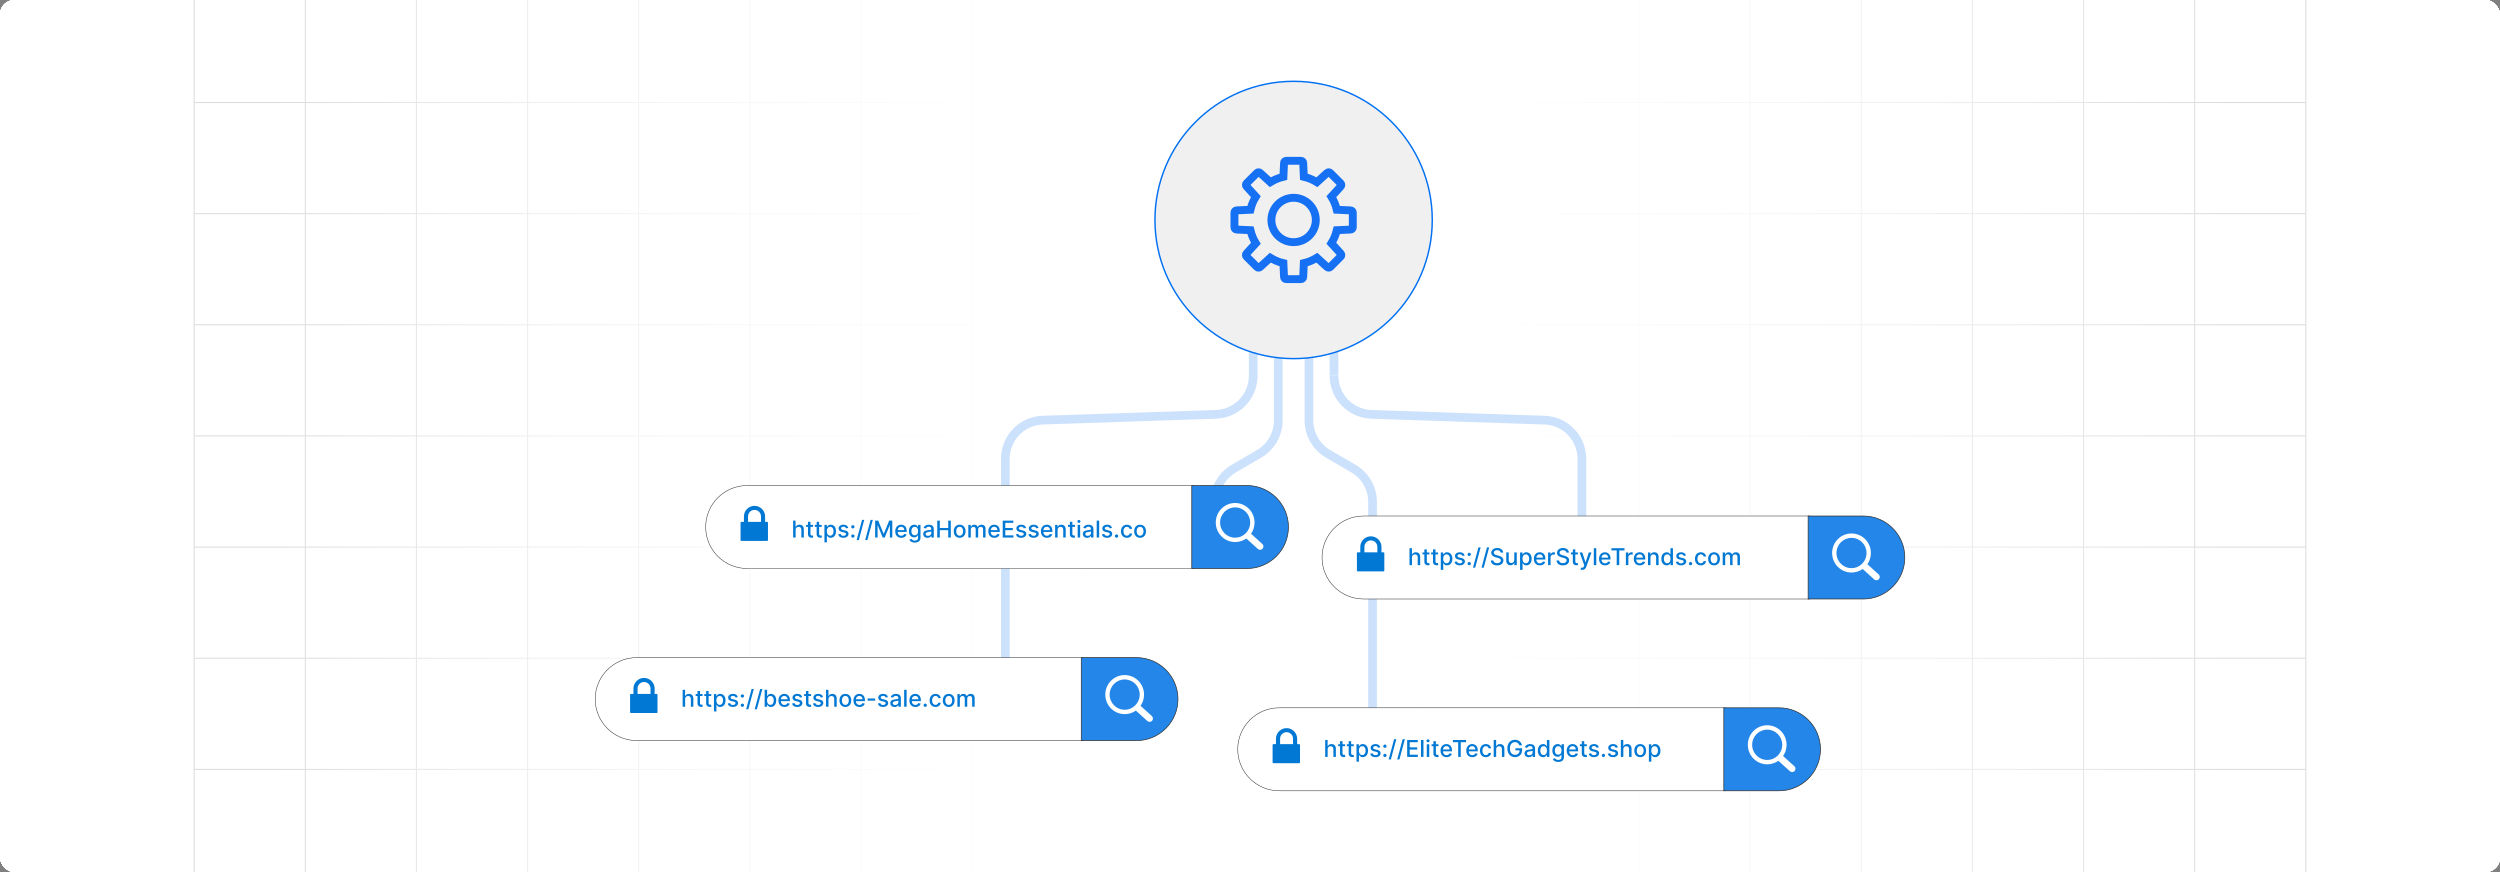 <?xml version="1.0" encoding="UTF-8"?><svg id="Layer_1" xmlns="http://www.w3.org/2000/svg" xmlns:xlink="http://www.w3.org/1999/xlink" viewBox="0 0 860 300"><rect x="0" y="0" width="860" height="300" fill="#808080" stroke="none"/><defs><clipPath id="clippath"><rect y="-.038" width="860" height="300.076" fill="none" stroke-width="0"/></clipPath><clipPath id="clippath-1"><rect y="-.038" width="860" height="300.076" fill="none" stroke-width="0"/></clipPath><linearGradient id="linear-gradient" x1="94.238" y1="149.981" x2="765.762" y2="149.981" gradientUnits="userSpaceOnUse"><stop offset="0" stop-color="#fff" stop-opacity="0"/><stop offset=".039" stop-color="#fff" stop-opacity=".179"/><stop offset=".087" stop-color="#fff" stop-opacity=".369"/><stop offset=".137" stop-color="#fff" stop-opacity=".539"/><stop offset=".189" stop-color="#fff" stop-opacity=".681"/><stop offset=".244" stop-color="#fff" stop-opacity=".797"/><stop offset=".301" stop-color="#fff" stop-opacity=".887"/><stop offset=".363" stop-color="#fff" stop-opacity=".951"/><stop offset=".432" stop-color="#fff" stop-opacity=".988"/><stop offset=".523" stop-color="#fff"/><stop offset=".583" stop-color="#fff" stop-opacity=".984"/><stop offset=".643" stop-color="#fff" stop-opacity=".937"/><stop offset=".703" stop-color="#fff" stop-opacity=".858"/><stop offset=".763" stop-color="#fff" stop-opacity=".747"/><stop offset=".823" stop-color="#fff" stop-opacity=".604"/><stop offset=".883" stop-color="#fff" stop-opacity=".428"/><stop offset=".943" stop-color="#fff" stop-opacity=".225"/><stop offset="1" stop-color="#fff" stop-opacity="0"/></linearGradient><linearGradient id="linear-gradient-2" x1="560.116" y1="165.088" x2="560.116" y2="163.644" gradientUnits="userSpaceOnUse"><stop offset=".001" stop-color="#ff1d25" stop-opacity="0"/><stop offset=".079" stop-color="#f6272d" stop-opacity=".259"/><stop offset=".156" stop-color="#f03034" stop-opacity=".483"/><stop offset=".233" stop-color="#ea383b" stop-opacity=".669"/><stop offset=".307" stop-color="#e53e3f" stop-opacity=".813"/><stop offset=".378" stop-color="#e24243" stop-opacity=".916"/><stop offset=".445" stop-color="#e04545" stop-opacity=".979"/><stop offset=".503" stop-color="#e04646"/><stop offset=".561" stop-color="#e04545" stop-opacity=".979"/><stop offset=".627" stop-color="#e24243" stop-opacity=".917"/><stop offset=".697" stop-color="#e53e3f" stop-opacity=".815"/><stop offset=".77" stop-color="#ea383b" stop-opacity=".672"/><stop offset=".845" stop-color="#ef3135" stop-opacity=".488"/><stop offset=".922" stop-color="#f6272d" stop-opacity=".263"/><stop offset="1" stop-color="#ff1d25" stop-opacity="0"/></linearGradient></defs><rect y="0" width="860" height="300" rx="5" ry="5" fill="#fff" stroke-width="0"/><rect y="0" width="860" height="300" rx="5" ry="5" fill="#fff" stroke-width="0"/><rect y="0" width="860" height="300" rx="5" ry="5" fill="#fff" stroke-width="0"/><rect y="0" width="860" height="300" rx="5" ry="5" fill="#fff" stroke-width="0"/><rect y="0" width="860" height="300" rx="5" ry="5" fill="#fff" stroke-width="0"/><rect y="0" width="860" height="300" rx="5" ry="5" fill="#fff" stroke-width="0"/><rect y="0" width="860" height="300" rx="5" ry="5" fill="#fff" stroke-width="0"/><g clip-path="url(#clippath)"><rect y="0" width="860" height="300" rx="5" ry="5" fill="#fff" stroke-width="0"/><g clip-path="url(#clippath-1)"><rect y="-.038" width="860" height="300" rx="5" ry="5" fill="#fff" stroke-width="0"/><rect x="66.787" y="-2.966" width="726.419" height="305.872" fill="none" stroke="#dbdcdd" stroke-miterlimit="10" stroke-width=".353"/><polyline points="66.791 264.672 105.02 264.672 143.248 264.672 143.265 264.672 181.493 264.672 219.705 264.672 219.721 264.672 257.95 264.672 296.178 264.672 296.195 264.672 334.423 264.672 372.651 264.672 410.896 264.672 449.108 264.672 487.337 264.672 487.353 264.672 525.581 264.672 563.81 264.672 563.826 264.672 602.054 264.672 640.267 264.672 640.283 264.672 678.511 264.672 716.74 264.672 754.968 264.672 754.984 264.672 793.213 264.672" fill="none" stroke="#dbdcdd" stroke-miterlimit="10" stroke-width=".353"/><polyline points="66.791 226.428 105.02 226.428 143.248 226.428 143.265 226.428 181.493 226.428 219.705 226.428 219.721 226.428 257.95 226.428 296.178 226.428 296.195 226.428 334.423 226.428 372.651 226.428 410.896 226.428 449.108 226.428 487.337 226.428 487.353 226.428 525.581 226.428 563.81 226.428 563.826 226.428 602.054 226.428 640.267 226.428 640.283 226.428 678.511 226.428 716.74 226.428 754.968 226.428 754.984 226.428 793.213 226.428" fill="none" stroke="#dbdcdd" stroke-miterlimit="10" stroke-width=".353"/><polyline points="66.791 188.199 105.02 188.199 143.248 188.199 143.265 188.199 181.493 188.199 219.705 188.199 219.721 188.199 257.95 188.199 296.178 188.199 296.195 188.199 334.423 188.199 372.651 188.199 410.896 188.199 449.108 188.199 487.337 188.199 487.353 188.199 525.581 188.199 563.81 188.199 563.826 188.199 602.054 188.199 640.267 188.199 640.283 188.199 678.511 188.199 716.74 188.199 754.968 188.199 754.984 188.199 793.213 188.199" fill="none" stroke="#dbdcdd" stroke-miterlimit="10" stroke-width=".353"/><polyline points="66.791 149.954 105.02 149.954 143.248 149.954 143.265 149.954 181.493 149.954 219.705 149.954 219.721 149.954 257.95 149.954 296.178 149.954 296.195 149.954 334.423 149.954 372.651 149.954 410.896 149.954 449.108 149.954 487.337 149.954 487.353 149.954 525.581 149.954 563.81 149.954 563.826 149.954 602.054 149.954 640.267 149.954 640.283 149.954 678.511 149.954 716.74 149.954 754.968 149.954 754.984 149.954 793.213 149.954" fill="none" stroke="#dbdcdd" stroke-miterlimit="10" stroke-width=".353"/><polyline points="66.791 111.726 105.02 111.726 143.248 111.726 143.265 111.726 181.493 111.726 219.705 111.726 219.721 111.726 257.95 111.726 296.178 111.726 296.195 111.726 334.423 111.726 372.651 111.726 410.896 111.726 449.108 111.726 487.337 111.726 487.353 111.726 525.581 111.726 563.81 111.726 563.826 111.726 602.054 111.726 640.267 111.726 640.283 111.726 678.511 111.726 716.74 111.726 754.968 111.726 754.984 111.726 793.213 111.726" fill="none" stroke="#dbdcdd" stroke-miterlimit="10" stroke-width=".353"/><polyline points="66.791 73.498 105.02 73.498 143.248 73.498 143.265 73.498 181.493 73.498 219.705 73.498 219.721 73.498 257.95 73.498 296.178 73.498 296.195 73.498 334.423 73.498 372.651 73.498 410.896 73.498 449.108 73.498 487.337 73.498 487.353 73.498 525.581 73.498 563.81 73.498 563.826 73.498 602.054 73.498 640.267 73.498 640.283 73.498 678.511 73.498 716.74 73.498 754.968 73.498 754.984 73.498 793.213 73.498" fill="none" stroke="#dbdcdd" stroke-miterlimit="10" stroke-width=".353"/><polyline points="66.791 35.269 105.02 35.269 143.248 35.269 143.265 35.269 181.493 35.269 219.705 35.269 219.721 35.269 257.95 35.269 296.178 35.269 296.195 35.269 334.423 35.269 372.651 35.269 410.896 35.269 449.108 35.269 487.337 35.269 487.353 35.269 525.581 35.269 563.81 35.269 563.826 35.269 602.054 35.269 640.267 35.269 640.283 35.269 678.511 35.269 716.74 35.269 754.968 35.269 754.984 35.269 793.213 35.269" fill="none" stroke="#dbdcdd" stroke-miterlimit="10" stroke-width=".353"/><polyline points="754.966 -2.982 754.966 -2.966 754.966 35.273 754.966 73.498 754.966 111.722 754.966 111.738 754.966 149.947 754.966 188.202 754.966 226.427 754.966 264.666 754.966 302.906" fill="none" stroke="#dbdcdd" stroke-miterlimit="10" stroke-width=".353"/><polyline points="716.742 -2.982 716.742 -2.966 716.742 35.273 716.742 73.498 716.742 111.722 716.742 111.738 716.742 149.947 716.742 188.202 716.742 226.427 716.742 264.666 716.742 302.906" fill="none" stroke="#dbdcdd" stroke-miterlimit="10" stroke-width=".353"/><polyline points="678.517 -2.982 678.517 -2.966 678.517 35.273 678.517 73.498 678.517 111.722 678.517 111.738 678.517 149.947 678.517 188.202 678.517 226.427 678.517 264.666 678.517 302.906" fill="none" stroke="#dbdcdd" stroke-miterlimit="10" stroke-width=".353"/><polyline points="640.262 -2.982 640.262 -2.966 640.262 35.273 640.262 73.498 640.262 111.722 640.262 111.738 640.262 149.947 640.262 188.202 640.262 226.427 640.262 264.666 640.262 302.906" fill="none" stroke="#dbdcdd" stroke-miterlimit="10" stroke-width=".353"/><polyline points="602.053 -2.982 602.053 -2.966 602.053 35.273 602.053 73.498 602.053 111.722 602.053 111.738 602.053 149.947 602.053 188.202 602.053 226.427 602.053 264.666 602.053 302.906" fill="none" stroke="#dbdcdd" stroke-miterlimit="10" stroke-width=".353"/><polyline points="563.813 -2.982 563.813 -2.966 563.813 35.273 563.813 73.498 563.813 111.722 563.813 111.738 563.813 149.947 563.813 188.202 563.813 226.427 563.813 264.666 563.813 302.906" fill="none" stroke="#dbdcdd" stroke-miterlimit="10" stroke-width=".353"/><polyline points="525.588 -2.982 525.588 -2.966 525.588 35.273 525.588 73.498 525.588 111.722 525.588 111.738 525.588 149.947 525.588 188.202 525.588 226.427 525.588 264.666 525.588 302.906" fill="none" stroke="#dbdcdd" stroke-miterlimit="10" stroke-width=".353"/><polyline points="487.334 -2.982 487.334 -2.966 487.334 35.273 487.334 73.498 487.334 111.722 487.334 111.738 487.334 149.947 487.334 188.202 487.334 226.427 487.334 264.666 487.334 302.906" fill="none" stroke="#dbdcdd" stroke-miterlimit="10" stroke-width=".353"/><polyline points="449.109 -2.982 449.109 -2.966 449.109 35.273 449.109 73.498 449.109 111.722 449.109 111.738 449.109 149.947 449.109 188.202 449.109 226.427 449.109 264.666 449.109 302.906" fill="none" stroke="#dbdcdd" stroke-miterlimit="10" stroke-width=".353"/><polyline points="410.899 -2.982 410.899 -2.966 410.899 35.273 410.899 73.498 410.899 111.722 410.899 111.738 410.899 149.947 410.899 188.202 410.899 226.427 410.899 264.666 410.899 302.906" fill="none" stroke="#dbdcdd" stroke-miterlimit="10" stroke-width=".353"/><polyline points="372.645 -2.982 372.645 -2.966 372.645 35.273 372.645 73.498 372.645 111.722 372.645 111.738 372.645 149.947 372.645 188.202 372.645 226.427 372.645 264.666 372.645 302.906" fill="none" stroke="#dbdcdd" stroke-miterlimit="10" stroke-width=".353"/><polyline points="334.42 -2.982 334.42 -2.966 334.42 35.273 334.42 73.498 334.42 111.722 334.42 111.738 334.42 149.947 334.42 188.202 334.42 226.427 334.42 264.666 334.42 302.906" fill="none" stroke="#dbdcdd" stroke-miterlimit="10" stroke-width=".353"/><polyline points="296.18 -2.982 296.18 -2.966 296.18 35.273 296.18 73.498 296.18 111.722 296.18 111.738 296.18 149.947 296.18 188.202 296.18 226.427 296.18 264.666 296.18 302.906" fill="none" stroke="#dbdcdd" stroke-miterlimit="10" stroke-width=".353"/><polyline points="257.956 -2.982 257.956 -2.966 257.956 35.273 257.956 73.498 257.956 111.722 257.956 111.738 257.956 149.947 257.956 188.202 257.956 226.427 257.956 264.666 257.956 302.906" fill="none" stroke="#dbdcdd" stroke-miterlimit="10" stroke-width=".353"/><polyline points="219.701 -2.982 219.701 -2.966 219.701 35.273 219.701 73.498 219.701 111.722 219.701 111.738 219.701 149.947 219.701 188.202 219.701 226.427 219.701 264.666 219.701 302.906" fill="none" stroke="#dbdcdd" stroke-miterlimit="10" stroke-width=".353"/><polyline points="181.491 -2.982 181.491 -2.966 181.491 35.273 181.491 73.498 181.491 111.722 181.491 111.738 181.491 149.947 181.491 188.202 181.491 226.427 181.491 264.666 181.491 302.906" fill="none" stroke="#dbdcdd" stroke-miterlimit="10" stroke-width=".353"/><polyline points="143.252 -2.982 143.252 -2.966 143.252 35.273 143.252 73.498 143.252 111.722 143.252 111.738 143.252 149.947 143.252 188.202 143.252 226.427 143.252 264.666 143.252 302.906" fill="none" stroke="#dbdcdd" stroke-miterlimit="10" stroke-width=".353"/><polyline points="105.027 -2.982 105.027 -2.966 105.027 35.273 105.027 73.498 105.027 111.722 105.027 111.738 105.027 149.947 105.027 188.202 105.027 226.427 105.027 264.666 105.027 302.906" fill="none" stroke="#dbdcdd" stroke-miterlimit="10" stroke-width=".353"/></g><rect x="94.238" y="-.038" width="671.523" height="300.038" fill="url(#linear-gradient)" stroke-width="0"/></g><line x1="560.121" y1="164.366" x2="560.111" y2="164.366" fill="none" opacity=".84" stroke="url(#linear-gradient-2)" stroke-miterlimit="10" stroke-width="1.445"/><path d="M450.282,112.61v32.028c0,4.735,2.517,9.113,6.609,11.495l8.657,5.039c4.092,2.382,6.609,6.76,6.609,11.495v99.069" fill="none" stroke="#cce1fc" stroke-miterlimit="10" stroke-width="3"/><path d="M458.895,129.244h0c0,7.173,5.687,13.053,12.856,13.293l59.557,1.99c7.168.24,12.856,6.12,12.856,13.293v25.087" fill="none" stroke="#cce1fc" stroke-miterlimit="10" stroke-width="3"/><path d="M439.721,112.61v32.028c0,4.735-2.517,9.113-6.609,11.495l-8.657,5.039c-4.092,2.382-6.609,6.76-6.609,11.495v5.675" fill="none" stroke="#cce1fc" stroke-miterlimit="10" stroke-width="3"/><path d="M431.109,112.61v16.634c0,7.173-5.687,13.053-12.856,13.293l-59.557,1.99c-7.168.24-12.856,6.12-12.856,13.293v71.825" fill="none" stroke="#cce1fc" stroke-miterlimit="10" stroke-width="3"/><line x1="458.895" y1="112.61" x2="458.895" y2="129.244" fill="none" stroke="#cce1fc" stroke-miterlimit="10" stroke-width="3"/><circle cx="445.002" cy="75.671" r="47.699" fill="#f0f0f0" stroke="#0070f3" stroke-miterlimit="10" stroke-width=".5"/><g id="settings"><circle cx="445.002" cy="75.671" r="7.636" fill="none" stroke="#1570f3" stroke-linecap="round" stroke-miterlimit="10" stroke-width="2.714"/><path d="M464.604,72.373l-4.744-.214c-.381-1.618-1.017-3.136-1.867-4.51l3.203-3.506c.294-.295.294-.772,0-1.067l-3.599-3.599c-.295-.295-.772-.295-1.067,0l-3.505,3.202c-1.373-.85-2.892-1.486-4.509-1.867l-.214-4.744c0-.416-.338-.754-.754-.754h-5.09c-.416,0-.754.338-.754.754l-.214,4.744c-1.618.381-3.136,1.017-4.51,1.867l-3.506-3.203c-.294-.294-.772-.294-1.067,0l-3.599,3.599c-.295.295-.295.772,0,1.067l3.202,3.505c-.85,1.373-1.486,2.892-1.867,4.509l-4.744.214c-.416,0-.754.338-.754.754v5.09c0,.416.338.754.754.754l4.744.214c.381,1.618,1.017,3.136,1.867,4.51l-3.203,3.506c-.295.294-.295.772,0,1.067l3.599,3.599c.294.295.772.295,1.067,0l3.505-3.202c1.373.85,2.892,1.486,4.509,1.867l.214,4.744c0,.416.338.754.754.754h5.09c.417,0,.754-.338.754-.754l.214-4.744c1.618-.381,3.136-1.017,4.51-1.867l3.506,3.203c.295.295.772.295,1.067,0l3.599-3.599c.295-.294.295-.772,0-1.067l-3.202-3.505c.85-1.373,1.486-2.892,1.867-4.509l4.744-.214c.416,0,.754-.338.754-.754v-5.09c0-.417-.338-.754-.754-.754Z" fill="none" stroke="#1570f3" stroke-linecap="round" stroke-miterlimit="10" stroke-width="2.714"/></g><path d="M257.026,167.027h153.562v28.537h-153.562c-7.875,0-14.269-6.394-14.269-14.269h0c0-7.875,6.394-14.269,14.269-14.269Z" fill="#fff" stroke="#333" stroke-miterlimit="10" stroke-width=".179"/><path d="M409.972,167.027h18.98c7.875,0,14.269,6.394,14.269,14.269h0c0,7.875-6.394,14.269-14.269,14.269h-18.98v-28.537h0Z" fill="#2386e8" stroke="#333" stroke-miterlimit="10" stroke-width=".25"/><path d="M424.891,173.029h.002v.001c1.841.001,3.508.753,4.715,1.969,1.204,1.214,1.95,2.892,1.952,4.746h.001v.01h-.001c-.001.747-.122,1.466-.346,2.136-.037.113-.077.221-.117.324v.001c-.193.492-.442.957-.74,1.386l3.88,3.514.002.002.021.02.002.002c.219.21.338.491.353.777.015.282-.072.571-.264.803l-.002.002-.023.027-.005.005-.019.021-.002.003c-.209.221-.487.341-.771.356-.28.015-.567-.073-.797-.266l-.002-.002-.027-.024-.004-.003-3.969-3.594c-.117.083-.237.163-.358.237-.165.102-.335.197-.509.284-.894.449-1.904.702-2.972.702v.001h-.002v-.001c-1.841-.001-3.509-.753-4.715-1.969-1.205-1.214-1.95-2.893-1.952-4.746h-.001v-.007h.001c.001-1.855.747-3.535,1.954-4.751,1.205-1.213,2.871-1.965,4.71-1.966v-.001h.004ZM424.893,174.536v.001h-.006v-.001c-1.426.001-2.718.585-3.654,1.527-.935.942-1.515,2.246-1.516,3.684h.001v.007h-.001c.001,1.437.58,2.738,1.516,3.681.935.943,2.229,1.527,3.656,1.527v-.001h.006v.001c1.426-.001,2.718-.585,3.653-1.527.935-.942,1.515-2.245,1.516-3.683h-.001v-.007h.001c-.001-1.437-.58-2.739-1.515-3.681-.935-.943-2.228-1.527-3.656-1.527h0Z" fill="#fff" stroke-width="0"/><path d="M263.898,179.512h-.701v-1.857c0-1.002-.41-1.913-1.07-2.572l-.001-.001c-.659-.659-1.57-1.07-2.571-1.07-1.003,0-1.914.41-2.573,1.07v.001c-.659.659-1.07,1.57-1.07,2.572v1.857h-.879c-.156,0-.284.128-.284.284v5.993c0,.156.128.284.284.284h8.865c.156,0,.284-.128.284-.284v-5.993c0-.156-.128-.284-.284-.284ZM261.782,179.512h-4.455v-1.877c0-.612.25-1.17.654-1.573.404-.403.962-.654,1.574-.654.611,0,1.169.25,1.572.654h.001c.402.403.654.961.654,1.573v1.877Z" fill="#0178d4" fill-rule="evenodd" stroke-width="0"/><path d="M273.69,182.326v2.591h-.85v-5.818h.839v2.165h.053c.103-.235.26-.422.469-.56.211-.139.485-.208.824-.208.299,0,.561.061.785.185.225.123.399.306.523.549.124.244.185.547.185.911v2.775h-.85v-2.673c0-.32-.082-.569-.246-.746-.165-.177-.395-.266-.688-.266-.201,0-.381.043-.539.128s-.281.21-.372.373c-.09.164-.135.361-.135.593Z" fill="#0178d4" stroke-width="0"/><path d="M279.693,180.553v.682h-2.383v-.682h2.383ZM277.949,179.507h.85v4.128c0,.165.024.288.074.371.049.082.112.138.191.167.078.029.164.044.257.044.068,0,.128-.004.179-.014s.092-.018.119-.022l.154.701c-.05.019-.119.038-.211.059-.091.019-.204.03-.341.032-.224.004-.432-.036-.625-.119-.192-.083-.349-.212-.469-.387-.119-.174-.179-.393-.179-.656v-4.304Z" fill="#0178d4" stroke-width="0"/><path d="M282.668,180.553v.682h-2.384v-.682h2.384ZM280.924,179.507h.849v4.128c0,.165.024.288.074.371.049.082.112.138.191.167s.165.044.257.044c.068,0,.129-.004.18-.014s.091-.018.119-.022l.153.701c-.05.019-.119.038-.21.059-.092.019-.205.03-.342.032-.223.004-.432-.036-.625-.119-.192-.083-.349-.212-.469-.387-.119-.174-.178-.393-.178-.656v-4.304Z" fill="#0178d4" stroke-width="0"/><path d="M283.605,186.553v-6h.829v.707h.071c.049-.091.12-.196.213-.315s.222-.224.387-.314c.164-.09.383-.136.653-.136.352,0,.667.09.942.268.277.178.494.435.652.769.158.336.237.739.237,1.211,0,.471-.079.875-.235,1.211-.158.337-.373.595-.648.775-.274.182-.588.272-.94.272-.266,0-.482-.044-.649-.133-.168-.09-.299-.193-.394-.312-.095-.12-.168-.226-.219-.318h-.051v2.315h-.85ZM284.437,182.735c0,.307.045.575.134.807s.218.411.386.541c.169.13.375.194.619.194.254,0,.467-.067.637-.203.171-.135.3-.319.389-.552.088-.233.131-.496.131-.787,0-.288-.043-.547-.129-.775-.086-.23-.215-.41-.387-.543-.171-.133-.385-.199-.641-.199-.246,0-.453.064-.623.19s-.298.305-.385.531c-.088.228-.131.493-.131.796Z" fill="#0178d4" stroke-width="0"/><path d="M291.812,181.619l-.769.136c-.033-.099-.083-.192-.152-.281-.068-.089-.162-.162-.279-.219s-.265-.085-.441-.085c-.24,0-.441.054-.602.16-.161.107-.242.245-.242.414,0,.145.055.263.162.352.108.089.283.162.523.219l.693.159c.4.093.7.236.897.429.196.193.296.444.296.753,0,.262-.076.494-.227.698-.15.203-.359.362-.628.478-.269.115-.578.173-.931.173-.488,0-.887-.104-1.195-.314-.309-.21-.498-.508-.568-.894l.82-.125c.052.214.156.375.316.484.158.108.366.163.621.163.279,0,.502-.059.668-.175.167-.116.25-.259.25-.428,0-.136-.051-.251-.152-.344-.101-.093-.256-.162-.464-.21l-.739-.162c-.406-.093-.707-.24-.901-.443-.194-.202-.291-.459-.291-.769,0-.258.071-.482.216-.676s.343-.345.597-.453c.253-.109.544-.164.872-.164.472,0,.843.102,1.113.306.272.204.45.476.537.817Z" fill="#0178d4" stroke-width="0"/><path d="M293.389,181.795c-.154,0-.289-.056-.4-.168-.111-.111-.168-.245-.168-.4s.057-.288.168-.399c.111-.11.246-.166.4-.166.156,0,.289.056.4.166.112.111.168.244.168.399,0,.104-.025.199-.078.285-.052.087-.121.155-.206.206-.085.052-.18.077-.284.077ZM293.389,184.97c-.154,0-.289-.055-.4-.166-.111-.11-.168-.245-.168-.402,0-.155.057-.288.168-.398.111-.111.246-.166.4-.166.156,0,.289.055.4.166.112.11.168.243.168.398,0,.104-.025.2-.078.286-.052.086-.121.154-.206.206-.085.051-.18.076-.284.076Z" fill="#0178d4" stroke-width="0"/><path d="M297.309,178.826l-1.875,6.966h-.759l1.875-6.966h.759Z" fill="#0178d4" stroke-width="0"/><path d="M300.25,178.826l-1.875,6.966h-.759l1.875-6.966h.759Z" fill="#0178d4" stroke-width="0"/><path d="M301.043,179.098h1.065l1.853,4.522h.068l1.853-4.522h1.065v5.818h-.834v-4.21h-.055l-1.716,4.201h-.693l-1.716-4.204h-.054v4.213h-.835v-5.818Z" fill="#0178d4" stroke-width="0"/><path d="M310.037,185.005c-.43,0-.801-.092-1.109-.276-.31-.185-.549-.445-.717-.781-.167-.337-.251-.731-.251-1.184,0-.447.084-.841.251-1.182.168-.341.402-.607.705-.799.302-.191.656-.287,1.06-.287.246,0,.485.041.717.123.231.081.438.209.621.383.184.175.329.4.435.678.105.277.158.614.158,1.01v.302h-3.469v-.637h2.637c0-.224-.045-.422-.137-.595-.09-.174-.218-.31-.381-.411-.164-.101-.356-.15-.576-.15-.238,0-.446.059-.623.175-.178.116-.315.268-.409.454-.096.186-.144.389-.144.606v.498c0,.291.051.539.154.744.103.204.248.36.434.467.185.107.402.161.65.161.161,0,.309-.023.44-.07.133-.046.247-.115.344-.208s.171-.208.222-.344l.805.144c-.065.236-.18.443-.346.621-.166.177-.373.314-.622.411s-.532.146-.851.146Z" fill="#0178d4" stroke-width="0"/><path d="M314.683,186.644c-.346,0-.644-.046-.893-.137-.25-.091-.453-.211-.609-.36-.157-.15-.275-.314-.352-.492l.73-.301c.052.083.121.172.207.266s.203.174.352.24.341.1.576.1c.321,0,.588-.078.798-.234s.315-.405.315-.746v-.858h-.055c-.051.093-.124.196-.22.31-.096.113-.227.212-.394.295-.166.083-.383.125-.65.125-.345,0-.654-.081-.931-.243-.275-.161-.493-.401-.653-.719-.16-.316-.24-.707-.24-1.172,0-.464.08-.861.237-1.192.158-.332.376-.586.652-.764.276-.177.59-.266.94-.266.271,0,.489.046.656.136.166.09.297.194.391.314s.166.225.217.315h.062v-.707h.832v4.46c0,.375-.086.683-.261.923-.175.241-.409.419-.706.534-.297.116-.63.174-1.002.174ZM314.676,184.147c.244,0,.451-.058.621-.172.169-.115.298-.279.386-.495.089-.215.132-.473.132-.773,0-.294-.043-.553-.131-.775-.086-.224-.215-.398-.383-.524s-.377-.19-.625-.19c-.256,0-.469.066-.639.198-.171.131-.299.31-.386.535-.086.226-.129.477-.129.756,0,.286.044.537.13.753.088.216.217.384.389.505.172.122.383.183.635.183Z" fill="#0178d4" stroke-width="0"/><path d="M319.062,185.013c-.277,0-.527-.052-.75-.155-.225-.102-.4-.253-.53-.45-.13-.196-.194-.439-.194-.725,0-.246.047-.448.142-.607s.223-.285.384-.378.341-.163.539-.21c.199-.048.402-.084.608-.108.262-.03.474-.056.637-.075s.281-.053.354-.098c.074-.046.111-.119.111-.222v-.021c0-.248-.07-.44-.209-.576s-.346-.205-.621-.205c-.285,0-.51.064-.674.19s-.277.266-.34.419l-.799-.182c.096-.266.234-.479.416-.644.184-.164.395-.283.633-.358.238-.074.49-.112.753-.112.175,0,.359.021.556.061.195.041.379.115.551.223.172.108.312.262.422.462s.164.459.164.777v2.897h-.829v-.597h-.034c-.055.11-.137.218-.247.324-.11.105-.251.194-.423.264-.172.07-.379.105-.619.105ZM319.246,184.332c.235,0,.436-.047.605-.14.167-.093.296-.214.384-.365.088-.15.132-.311.132-.484v-.562c-.03.03-.089.059-.175.084s-.184.048-.294.065c-.11.019-.217.034-.321.049-.103.014-.191.025-.262.035-.164.021-.315.056-.449.105-.137.049-.244.119-.324.211s-.121.214-.121.365c0,.21.078.369.232.476.156.107.353.161.594.161Z" fill="#0178d4" stroke-width="0"/><path d="M322.414,184.917v-5.818h.879v2.528h2.9v-2.528h.881v5.818h-.881v-2.537h-2.9v2.537h-.879Z" fill="#0178d4" stroke-width="0"/><path d="M330.122,185.005c-.409,0-.767-.094-1.071-.281s-.541-.449-.71-.787c-.169-.337-.253-.731-.253-1.182,0-.452.084-.849.253-1.188s.405-.603.71-.79.662-.281,1.071-.281.767.094,1.071.281.541.451.71.79.253.735.253,1.188c0,.451-.084.845-.253,1.182-.169.338-.405.6-.71.787s-.662.281-1.071.281ZM330.125,184.292c.266,0,.484-.07.658-.21.175-.141.305-.327.389-.56.084-.233.127-.49.127-.77,0-.278-.043-.534-.127-.769-.084-.233-.214-.422-.389-.564-.174-.143-.393-.213-.658-.213-.268,0-.488.07-.664.213-.175.142-.305.33-.389.564-.084.234-.127.49-.127.769,0,.28.043.537.127.77.084.232.214.419.389.56.176.14.397.21.664.21Z" fill="#0178d4" stroke-width="0"/><path d="M333.101,184.917v-4.363h.815v.71h.054c.092-.24.24-.429.446-.565.206-.135.454-.203.741-.203.292,0,.537.068.734.205.198.137.345.324.44.562h.045c.104-.233.271-.419.498-.559.227-.139.498-.209.812-.209.396,0,.719.124.97.373.251.248.376.622.376,1.122v2.926h-.85v-2.847c0-.295-.08-.51-.24-.642-.162-.133-.353-.199-.577-.199-.276,0-.491.085-.645.254-.152.17-.23.387-.23.652v2.781h-.847v-2.9c0-.237-.074-.428-.222-.571s-.34-.216-.577-.216c-.16,0-.309.042-.444.126-.136.085-.244.202-.327.352-.082.149-.123.322-.123.519v2.69h-.85Z" fill="#0178d4" stroke-width="0"/><path d="M342.051,185.005c-.43,0-.8-.092-1.109-.276-.31-.185-.549-.445-.716-.781-.167-.337-.251-.731-.251-1.184,0-.447.084-.841.251-1.182s.402-.607.704-.799c.303-.191.656-.287,1.062-.287.246,0,.485.041.716.123.231.081.439.209.622.383.184.175.329.4.435.678.106.277.159.614.159,1.01v.302h-3.469v-.637h2.637c0-.224-.046-.422-.137-.595-.091-.174-.218-.31-.382-.411s-.355-.15-.575-.15c-.239,0-.446.059-.624.175-.177.116-.314.268-.408.454-.096.186-.144.389-.144.606v.498c0,.291.052.539.155.744.102.204.247.36.433.467.185.107.402.161.651.161.161,0,.308-.023.44-.07.133-.046.247-.115.344-.208.096-.093.17-.208.221-.344l.805.144c-.065.236-.18.443-.346.621-.166.177-.373.314-.621.411-.25.098-.533.146-.852.146Z" fill="#0178d4" stroke-width="0"/><path d="M344.937,184.917v-5.818h3.647v.756h-2.771v1.772h2.58v.753h-2.58v1.781h2.805v.756h-3.682Z" fill="#0178d4" stroke-width="0"/><path d="M352.963,181.619l-.77.136c-.032-.099-.083-.192-.151-.281-.069-.089-.162-.162-.28-.219-.117-.057-.265-.085-.44-.085-.24,0-.441.054-.602.16-.162.107-.242.245-.242.414,0,.145.055.263.162.352s.282.162.522.219l.693.159c.401.093.7.236.897.429.197.193.296.444.296.753,0,.262-.075.494-.226.698-.15.203-.36.362-.629.478-.268.115-.578.173-.93.173-.488,0-.887-.104-1.196-.314-.309-.21-.498-.508-.567-.894l.82-.125c.051.214.156.375.315.484.159.108.366.163.622.163.278,0,.501-.059.668-.175.166-.116.25-.259.25-.428,0-.136-.051-.251-.152-.344s-.256-.162-.465-.21l-.738-.162c-.407-.093-.707-.24-.902-.443-.193-.202-.291-.459-.291-.769,0-.258.072-.482.217-.676.144-.193.342-.345.596-.453.254-.109.545-.164.873-.164.471,0,.842.102,1.113.306.271.204.449.476.537.817Z" fill="#0178d4" stroke-width="0"/><path d="M357.25,181.619l-.77.136c-.032-.099-.083-.192-.151-.281-.069-.089-.162-.162-.28-.219-.117-.057-.265-.085-.44-.085-.24,0-.441.054-.602.16-.162.107-.242.245-.242.414,0,.145.055.263.162.352s.282.162.522.219l.693.159c.401.093.7.236.897.429.197.193.296.444.296.753,0,.262-.075.494-.226.698-.15.203-.36.362-.629.478-.268.115-.578.173-.93.173-.488,0-.887-.104-1.196-.314-.309-.21-.498-.508-.567-.894l.82-.125c.051.214.156.375.315.484.159.108.366.163.622.163.278,0,.501-.059.668-.175.166-.116.25-.259.25-.428,0-.136-.051-.251-.152-.344s-.256-.162-.465-.21l-.738-.162c-.407-.093-.707-.24-.902-.443-.193-.202-.291-.459-.291-.769,0-.258.072-.482.217-.676.144-.193.342-.345.596-.453.254-.109.545-.164.873-.164.471,0,.842.102,1.113.306.271.204.449.476.537.817Z" fill="#0178d4" stroke-width="0"/><path d="M360.146,185.005c-.43,0-.799-.092-1.109-.276-.309-.185-.548-.445-.715-.781-.168-.337-.252-.731-.252-1.184,0-.447.084-.841.252-1.182.167-.341.402-.607.704-.799s.655-.287,1.062-.287c.246,0,.484.041.715.123.231.081.44.209.623.383.184.175.328.4.434.678.107.277.16.614.16,1.01v.302h-3.469v-.637h2.637c0-.224-.047-.422-.137-.595-.092-.174-.219-.31-.383-.411s-.355-.15-.574-.15c-.239,0-.447.059-.625.175-.176.116-.312.268-.408.454s-.144.389-.144.606v.498c0,.291.052.539.155.744.102.204.247.36.433.467.185.107.402.161.651.161.16,0,.307-.023.44-.07.133-.046.248-.115.344-.208.097-.093.17-.208.222-.344l.804.144c-.065.236-.18.443-.345.621-.166.177-.373.314-.622.411s-.533.146-.852.146Z" fill="#0178d4" stroke-width="0"/><path d="M363.814,182.326v2.591h-.85v-4.363h.816v.71h.054c.101-.231.258-.417.474-.557.215-.141.485-.211.812-.211.298,0,.559.062.781.186.225.124.398.309.52.553s.185.546.185.906v2.775h-.85v-2.673c0-.316-.082-.565-.246-.743-.166-.179-.392-.269-.68-.269-.197,0-.371.043-.523.128-.153.085-.273.21-.361.373-.088.164-.133.361-.133.593Z" fill="#0178d4" stroke-width="0"/><path d="M369.781,180.553v.682h-2.384v-.682h2.384ZM368.037,179.507h.849v4.128c0,.165.024.288.074.371.049.082.112.138.191.167s.165.044.257.044c.068,0,.129-.004.18-.014s.091-.018.119-.022l.153.701c-.05.019-.119.038-.21.059-.092.019-.205.03-.342.032-.223.004-.432-.036-.625-.119-.192-.083-.349-.212-.469-.387-.119-.174-.178-.393-.178-.656v-4.304Z" fill="#0178d4" stroke-width="0"/><path d="M371.146,179.88c-.147,0-.273-.05-.379-.149-.105-.099-.158-.218-.158-.356,0-.14.053-.26.158-.359.105-.099.231-.148.379-.148.148,0,.274.05.38.148.104.1.157.22.157.359,0,.139-.053.258-.157.356-.105.1-.231.149-.38.149ZM370.718,184.917v-4.363h.85v4.363h-.85Z" fill="#0178d4" stroke-width="0"/><path d="M373.979,185.013c-.276,0-.526-.052-.75-.155-.224-.102-.399-.253-.53-.45-.129-.196-.193-.439-.193-.725,0-.246.047-.448.141-.607.096-.159.223-.285.385-.378.16-.093.34-.163.539-.21.199-.048.402-.084.607-.108.262-.03.475-.056.637-.075.163-.019.281-.053.355-.098.074-.046.111-.119.111-.222v-.021c0-.248-.07-.44-.209-.576-.14-.137-.347-.205-.621-.205-.286,0-.511.064-.675.19-.163.126-.276.266-.339.419l-.799-.182c.095-.266.233-.479.416-.644.184-.164.394-.283.633-.358.238-.074.489-.112.752-.112.175,0,.359.021.556.061s.38.115.552.223c.171.108.311.262.422.462.109.2.164.459.164.777v2.897h-.83v-.597h-.033c-.055.11-.138.218-.248.324-.109.105-.25.194-.422.264-.173.07-.379.105-.62.105ZM374.164,184.332c.234,0,.435-.047.604-.14s.296-.214.384-.365c.089-.15.132-.311.132-.484v-.562c-.029.03-.088.059-.174.084-.087.025-.185.048-.295.065-.109.019-.217.034-.32.049-.104.014-.191.025-.262.035-.164.021-.315.056-.45.105-.136.049-.243.119-.323.211-.081.092-.121.214-.121.365,0,.21.077.369.232.476.155.107.353.161.594.161Z" fill="#0178d4" stroke-width="0"/><path d="M378.113,179.098v5.818h-.85v-5.818h.85Z" fill="#0178d4" stroke-width="0"/><path d="M382.524,181.619l-.77.136c-.031-.099-.082-.192-.151-.281s-.162-.162-.28-.219c-.117-.057-.264-.085-.44-.085-.24,0-.441.054-.603.16-.161.107-.241.245-.241.414,0,.145.054.263.162.352.107.089.281.162.521.219l.693.159c.402.093.701.236.898.429.197.193.295.444.295.753,0,.262-.074.494-.226.698-.15.203-.36.362-.628.478-.268.115-.578.173-.93.173-.489,0-.888-.104-1.197-.314-.309-.21-.498-.508-.567-.894l.821-.125c.051.214.156.375.315.484.16.108.367.163.623.163.277,0,.5-.059.668-.175.166-.116.25-.259.25-.428,0-.136-.051-.251-.152-.344s-.256-.162-.465-.21l-.738-.162c-.408-.093-.708-.24-.902-.443-.194-.202-.291-.459-.291-.769,0-.258.072-.482.216-.676s.343-.345.597-.453c.254-.109.545-.164.872-.164.472,0,.843.102,1.114.306.27.204.449.476.536.817Z" fill="#0178d4" stroke-width="0"/><path d="M384.101,184.97c-.155,0-.289-.055-.4-.166-.112-.11-.168-.245-.168-.402,0-.155.056-.288.168-.398.111-.111.245-.166.4-.166s.289.055.4.166c.111.11.168.243.168.398,0,.104-.026.2-.078.286-.053.086-.121.154-.207.206-.084.051-.18.076-.283.076Z" fill="#0178d4" stroke-width="0"/><path d="M387.643,185.005c-.422,0-.785-.096-1.089-.288-.305-.192-.537-.458-.701-.797-.162-.339-.244-.728-.244-1.165,0-.443.084-.835.25-1.175.167-.34.402-.606.705-.797s.66-.287,1.071-.287c.332,0,.627.061.887.184s.469.293.629.513.256.477.285.77h-.826c-.047-.205-.15-.381-.312-.529-.16-.147-.377-.221-.648-.221-.236,0-.443.061-.621.185-.177.124-.315.3-.412.528-.099.229-.148.498-.148.809,0,.318.048.593.144.823.098.231.234.41.411.537s.386.19.626.19c.162,0,.307-.029.44-.089.131-.06.242-.145.332-.258.09-.111.152-.246.19-.403h.826c-.029.282-.123.534-.275.756-.154.222-.359.396-.615.522s-.557.19-.902.19Z" fill="#0178d4" stroke-width="0"/><path d="M392.186,185.005c-.409,0-.767-.094-1.071-.281s-.541-.449-.71-.787c-.169-.337-.253-.731-.253-1.182,0-.452.084-.849.253-1.188s.405-.603.71-.79.662-.281,1.071-.281.766.094,1.071.281c.305.188.541.451.71.79s.253.735.253,1.188c0,.451-.084.845-.253,1.182-.169.338-.405.6-.71.787-.306.188-.662.281-1.071.281ZM392.189,184.292c.265,0,.484-.07.659-.21.174-.141.304-.327.388-.56.084-.233.126-.49.126-.77,0-.278-.042-.534-.126-.769-.084-.233-.214-.422-.388-.564-.175-.143-.395-.213-.659-.213-.268,0-.488.07-.663.213-.176.142-.306.33-.39.564-.084.234-.126.49-.126.769,0,.28.042.537.126.77.084.232.214.419.39.56.175.14.396.21.663.21Z" fill="#0178d4" stroke-width="0"/><path d="M469.053,177.512h153.562v28.537h-153.562c-7.875,0-14.269-6.394-14.269-14.269h0c0-7.875,6.394-14.269,14.269-14.269Z" fill="#fff" stroke="#333" stroke-miterlimit="10" stroke-width=".179"/><path d="M621.999,177.512h18.98c7.875,0,14.269,6.394,14.269,14.269h0c0,7.875-6.394,14.269-14.269,14.269h-18.98v-28.537h0Z" fill="#2386e8" stroke="#333" stroke-miterlimit="10" stroke-width=".25"/><path d="M636.918,183.513h.002v.001c1.841.001,3.508.753,4.715,1.969,1.204,1.214,1.95,2.892,1.952,4.746h.001v.01h-.001c-.001.747-.122,1.466-.346,2.136-.037.113-.077.221-.117.324v.001c-.193.492-.442.957-.74,1.386l3.88,3.514.002.002.021.02.002.002c.219.21.338.491.353.777.015.282-.072.571-.264.803l-.002.002-.023.027-.005.005-.019.021-.002.003c-.209.221-.487.341-.771.356-.28.015-.567-.073-.797-.266l-.002-.002-.027-.024-.004-.003-3.969-3.594c-.117.083-.237.163-.358.237-.165.102-.335.197-.509.284-.894.449-1.904.702-2.972.702v.001h-.002v-.001c-1.841-.001-3.509-.753-4.715-1.969-1.205-1.214-1.95-2.893-1.952-4.746h-.001v-.007h.001c.001-1.855.747-3.535,1.954-4.751,1.205-1.213,2.871-1.965,4.71-1.966v-.001h.004ZM636.92,185.02v.001h-.006v-.001c-1.426.001-2.718.585-3.654,1.527-.935.942-1.515,2.246-1.516,3.684h.001v.007h-.001c.001,1.437.58,2.738,1.516,3.681.935.943,2.229,1.527,3.656,1.527v-.001h.006v.001c1.426-.001,2.718-.585,3.653-1.527.935-.942,1.515-2.245,1.516-3.683h-.001v-.007h.001c-.001-1.437-.58-2.739-1.515-3.681-.935-.943-2.228-1.527-3.656-1.527h0Z" fill="#fff" stroke-width="0"/><path d="M475.925,189.996h-.701v-1.857c0-1.002-.41-1.913-1.07-2.572l-.001-.001c-.659-.659-1.57-1.07-2.571-1.07-1.003,0-1.914.41-2.573,1.07v.001c-.659.659-1.07,1.57-1.07,2.572v1.857h-.879c-.156,0-.284.128-.284.284v5.993c0,.156.128.284.284.284h8.865c.156,0,.284-.128.284-.284v-5.993c0-.156-.128-.284-.284-.284ZM473.809,189.996h-4.455v-1.877c0-.612.25-1.17.654-1.573.404-.403.962-.654,1.574-.654.611,0,1.169.25,1.572.654h.001c.402.403.654.961.654,1.573v1.877Z" fill="#0178d4" fill-rule="evenodd" stroke-width="0"/><path d="M485.718,191.81v2.591h-.85v-5.818h.838v2.165h.054c.102-.235.259-.422.469-.56.21-.139.485-.208.824-.208.299,0,.56.061.785.185.225.123.398.306.522.549.124.244.186.547.186.911v2.775h-.85v-2.673c0-.32-.082-.569-.247-.746s-.394-.266-.688-.266c-.2,0-.38.043-.538.128s-.282.21-.372.373c-.09.164-.135.361-.135.593Z" fill="#0178d4" stroke-width="0"/><path d="M491.721,190.038v.682h-2.384v-.682h2.384ZM489.975,188.992h.85v4.128c0,.165.024.288.074.371.049.082.113.138.191.167.079.029.164.044.257.044.068,0,.128-.004.18-.014.051-.01.091-.018.119-.022l.153.701c-.049.019-.119.038-.21.059-.091.019-.205.03-.341.032-.224.004-.433-.036-.625-.119-.193-.083-.35-.212-.469-.387-.12-.174-.18-.393-.18-.656v-4.304Z" fill="#0178d4" stroke-width="0"/><path d="M494.695,190.038v.682h-2.384v-.682h2.384ZM492.95,188.992h.85v4.128c0,.165.024.288.074.371.049.082.113.138.191.167.079.029.164.044.257.044.068,0,.128-.004.18-.014.051-.01.091-.018.119-.022l.153.701c-.049.019-.119.038-.21.059-.091.019-.205.03-.341.032-.224.004-.433-.036-.625-.119-.193-.083-.35-.212-.469-.387-.12-.174-.18-.393-.18-.656v-4.304Z" fill="#0178d4" stroke-width="0"/><path d="M495.632,196.038v-6h.829v.707h.071c.049-.091.12-.196.213-.315s.222-.224.387-.314c.164-.09.382-.136.653-.136.352,0,.666.09.943.268.276.178.493.435.651.769.158.336.237.739.237,1.211,0,.471-.078.875-.235,1.211-.157.337-.373.595-.648.775-.274.182-.588.272-.94.272-.266,0-.482-.044-.649-.133-.168-.09-.299-.193-.394-.312-.095-.12-.168-.226-.219-.318h-.051v2.315h-.85ZM496.464,192.22c0,.307.045.575.134.807s.218.411.386.541c.169.13.375.194.62.194.254,0,.466-.067.636-.203.171-.135.3-.319.388-.552.089-.233.133-.496.133-.787,0-.288-.043-.547-.13-.775-.086-.23-.215-.41-.386-.543-.172-.133-.386-.199-.641-.199-.246,0-.454.064-.624.19-.169.127-.298.305-.385.531-.087.228-.131.493-.131.796Z" fill="#0178d4" stroke-width="0"/><path d="M503.839,191.103l-.769.136c-.032-.099-.083-.192-.152-.281s-.162-.162-.279-.219c-.118-.057-.265-.085-.44-.085-.241,0-.441.054-.603.16-.161.107-.241.245-.241.414,0,.145.054.263.161.352.108.089.282.162.523.219l.693.159c.401.093.7.236.897.429.197.193.295.444.295.753,0,.262-.075.494-.226.698-.15.203-.359.362-.628.478-.268.115-.578.173-.931.173-.488,0-.887-.104-1.195-.314-.309-.21-.498-.508-.568-.894l.821-.125c.051.214.156.375.315.484.158.108.366.163.622.163.278,0,.501-.059.667-.175.167-.116.25-.259.25-.428,0-.136-.051-.251-.151-.344-.102-.093-.257-.162-.465-.21l-.738-.162c-.407-.093-.708-.24-.902-.443-.194-.202-.291-.459-.291-.769,0-.258.072-.482.216-.676s.343-.345.597-.453c.254-.109.544-.164.872-.164.472,0,.843.102,1.113.306.272.204.45.476.537.817Z" fill="#0178d4" stroke-width="0"/><path d="M505.416,191.279c-.155,0-.289-.056-.4-.168-.112-.111-.168-.245-.168-.4s.056-.288.168-.399c.111-.11.245-.166.4-.166s.289.056.4.166c.111.111.168.244.168.399,0,.104-.026.199-.078.285-.053.087-.121.155-.206.206-.086.052-.181.077-.284.077ZM505.416,194.455c-.155,0-.289-.055-.4-.166-.112-.11-.168-.245-.168-.402,0-.155.056-.288.168-.398.111-.111.245-.166.4-.166s.289.055.4.166c.111.11.168.243.168.398,0,.104-.026.2-.078.286-.053.086-.121.154-.206.206-.086.051-.181.076-.284.076Z" fill="#0178d4" stroke-width="0"/><path d="M509.337,188.31l-1.875,6.966h-.759l1.875-6.966h.759Z" fill="#0178d4" stroke-width="0"/><path d="M512.276,188.31l-1.875,6.966h-.759l1.875-6.966h.759Z" fill="#0178d4" stroke-width="0"/><path d="M516.242,190.111c-.03-.269-.155-.477-.375-.626s-.496-.224-.829-.224c-.239,0-.445.038-.62.112-.174.075-.309.178-.404.308-.096.129-.144.276-.144.441,0,.138.032.258.098.357.065.101.151.185.259.252s.222.123.345.168c.124.044.242.08.355.109l.568.147c.185.045.376.106.571.185.194.077.376.18.542.307.167.127.302.284.405.472s.154.412.154.673c0,.33-.084.623-.254.878-.17.256-.415.458-.735.606-.321.147-.709.222-1.164.222-.435,0-.812-.069-1.131-.207-.317-.139-.566-.335-.747-.59-.18-.255-.279-.558-.298-.908h.881c.017.211.085.386.206.524.12.14.274.242.463.31s.396.102.62.102c.249,0,.47-.04.664-.118.194-.079.347-.189.459-.33.111-.141.167-.306.167-.495,0-.173-.049-.314-.146-.424-.098-.109-.229-.2-.395-.273s-.352-.136-.561-.19l-.688-.188c-.466-.127-.834-.314-1.106-.56-.272-.246-.407-.572-.407-.978,0-.335.091-.628.273-.878s.428-.444.739-.583c.31-.14.66-.209,1.051-.209.394,0,.742.069,1.044.207.302.139.54.328.715.569.174.242.265.519.273.831h-.847Z" fill="#0178d4" stroke-width="0"/><path d="M520.913,192.591v-2.554h.853v4.363h-.835v-.756h-.046c-.101.233-.261.427-.481.581s-.495.231-.822.231c-.28,0-.528-.061-.743-.185s-.384-.309-.506-.553-.183-.547-.183-.906v-2.775h.85v2.673c0,.298.082.534.247.71.164.177.379.265.642.265.159,0,.317-.04.476-.119.158-.08.29-.2.396-.361.104-.161.156-.365.154-.613Z" fill="#0178d4" stroke-width="0"/><path d="M522.904,196.038v-6h.829v.707h.071c.049-.091.12-.196.213-.315s.222-.224.387-.314c.164-.09.382-.136.653-.136.352,0,.666.09.943.268.276.178.493.435.651.769.158.336.237.739.237,1.211,0,.471-.078.875-.235,1.211-.157.337-.373.595-.648.775-.274.182-.588.272-.94.272-.266,0-.482-.044-.649-.133-.168-.09-.299-.193-.394-.312-.095-.12-.168-.226-.219-.318h-.051v2.315h-.85ZM523.736,192.22c0,.307.045.575.134.807s.218.411.386.541c.169.13.375.194.62.194.254,0,.466-.067.636-.203.171-.135.3-.319.388-.552.089-.233.133-.496.133-.787,0-.288-.043-.547-.13-.775-.086-.23-.215-.41-.386-.543-.172-.133-.386-.199-.641-.199-.246,0-.454.064-.624.19-.169.127-.298.305-.385.531-.087.228-.131.493-.131.796Z" fill="#0178d4" stroke-width="0"/><path d="M529.722,194.489c-.431,0-.8-.092-1.109-.276-.31-.185-.549-.445-.717-.781-.167-.337-.251-.731-.251-1.184,0-.447.084-.841.251-1.182.168-.341.403-.607.705-.799s.655-.287,1.06-.287c.247,0,.485.041.717.123.231.081.439.209.622.383.184.175.328.4.435.678.105.277.159.614.159,1.01v.302h-3.469v-.637h2.636c0-.224-.045-.422-.136-.595-.091-.174-.219-.31-.383-.411-.163-.101-.355-.15-.575-.15-.238,0-.446.059-.623.175-.178.116-.314.268-.409.454s-.144.389-.144.606v.498c0,.291.052.539.154.744.103.204.248.36.434.467.185.107.402.161.65.161.161,0,.308-.023.44-.07.133-.046.247-.115.344-.208s.171-.208.222-.344l.804.144c-.065.236-.179.443-.345.621-.166.177-.373.314-.622.411s-.533.146-.851.146Z" fill="#0178d4" stroke-width="0"/><path d="M532.541,194.401v-4.363h.82v.692h.046c.079-.234.22-.42.422-.555.202-.136.431-.203.686-.203.053,0,.115.002.189.006.073.003.13.008.172.014v.812c-.034-.01-.095-.021-.182-.032-.087-.013-.175-.019-.262-.019-.2,0-.379.042-.535.126s-.28.201-.371.35-.136.317-.136.507v2.665h-.85Z" fill="#0178d4" stroke-width="0"/><path d="M538.856,190.111c-.03-.269-.155-.477-.375-.626s-.496-.224-.829-.224c-.239,0-.445.038-.62.112-.174.075-.309.178-.404.308-.096.129-.144.276-.144.441,0,.138.032.258.098.357.065.101.151.185.259.252s.222.123.345.168c.124.044.242.08.355.109l.568.147c.185.045.376.106.571.185.194.077.376.18.542.307.167.127.302.284.405.472s.154.412.154.673c0,.33-.084.623-.254.878-.17.256-.415.458-.735.606-.321.147-.709.222-1.164.222-.435,0-.812-.069-1.131-.207-.317-.139-.566-.335-.747-.59-.18-.255-.279-.558-.298-.908h.881c.017.211.085.386.206.524.12.14.274.242.463.31s.396.102.62.102c.249,0,.47-.04.664-.118.194-.079.347-.189.459-.33.111-.141.167-.306.167-.495,0-.173-.049-.314-.146-.424-.098-.109-.229-.2-.395-.273s-.352-.136-.561-.19l-.688-.188c-.466-.127-.834-.314-1.106-.56-.272-.246-.407-.572-.407-.978,0-.335.091-.628.273-.878s.428-.444.739-.583c.31-.14.66-.209,1.051-.209.394,0,.742.069,1.044.207.302.139.54.328.715.569.174.242.265.519.273.831h-.847Z" fill="#0178d4" stroke-width="0"/><path d="M542.8,190.038v.682h-2.384v-.682h2.384ZM541.054,188.992h.85v4.128c0,.165.024.288.074.371.049.082.113.138.191.167.079.029.164.044.257.044.068,0,.128-.004.18-.014.051-.01.091-.018.119-.022l.153.701c-.049.019-.119.038-.21.059-.091.019-.205.03-.341.032-.224.004-.433-.036-.625-.119-.193-.083-.35-.212-.469-.387-.12-.174-.18-.393-.18-.656v-4.304Z" fill="#0178d4" stroke-width="0"/><path d="M544.274,196.038c-.127,0-.243-.011-.347-.03-.104-.019-.183-.041-.233-.064l.205-.696c.155.042.293.06.414.054s.229-.051.322-.136c.094-.086.177-.225.249-.418l.105-.29-1.597-4.42h.909l1.105,3.386h.046l1.105-3.386h.912l-1.798,4.945c-.084.228-.19.42-.318.578s-.282.277-.46.356c-.179.08-.385.12-.619.12Z" fill="#0178d4" stroke-width="0"/><path d="M549.118,188.583v5.818h-.85v-5.818h.85Z" fill="#0178d4" stroke-width="0"/><path d="M552.14,194.489c-.431,0-.8-.092-1.109-.276-.31-.185-.549-.445-.717-.781-.167-.337-.251-.731-.251-1.184,0-.447.084-.841.251-1.182.168-.341.403-.607.705-.799s.655-.287,1.06-.287c.247,0,.485.041.717.123.231.081.439.209.622.383.184.175.328.4.435.678.105.277.159.614.159,1.01v.302h-3.469v-.637h2.636c0-.224-.045-.422-.136-.595-.091-.174-.219-.31-.383-.411-.163-.101-.355-.15-.575-.15-.238,0-.446.059-.623.175-.178.116-.314.268-.409.454s-.144.389-.144.606v.498c0,.291.052.539.154.744.103.204.248.36.434.467.185.107.402.161.65.161.161,0,.308-.023.44-.07.133-.046.247-.115.344-.208s.171-.208.222-.344l.804.144c-.065.236-.179.443-.345.621-.166.177-.373.314-.622.411s-.533.146-.851.146Z" fill="#0178d4" stroke-width="0"/><path d="M554.331,189.339v-.756h4.503v.756h-1.815v5.062h-.875v-5.062h-1.812Z" fill="#0178d4" stroke-width="0"/><path d="M559.303,194.401v-4.363h.82v.692h.046c.079-.234.22-.42.422-.555.202-.136.431-.203.686-.203.053,0,.115.002.189.006.073.003.13.008.172.014v.812c-.034-.01-.095-.021-.182-.032-.087-.013-.175-.019-.262-.019-.2,0-.379.042-.535.126s-.28.201-.371.35-.136.317-.136.507v2.665h-.85Z" fill="#0178d4" stroke-width="0"/><path d="M564.097,194.489c-.431,0-.8-.092-1.109-.276-.31-.185-.549-.445-.717-.781-.167-.337-.251-.731-.251-1.184,0-.447.084-.841.251-1.182.168-.341.403-.607.705-.799s.655-.287,1.06-.287c.247,0,.485.041.717.123.231.081.439.209.622.383.184.175.328.4.435.678.105.277.159.614.159,1.01v.302h-3.469v-.637h2.636c0-.224-.045-.422-.136-.595-.091-.174-.219-.31-.383-.411-.163-.101-.355-.15-.575-.15-.238,0-.446.059-.623.175-.178.116-.314.268-.409.454s-.144.389-.144.606v.498c0,.291.052.539.154.744.103.204.248.36.434.467.185.107.402.161.65.161.161,0,.308-.023.44-.07.133-.046.247-.115.344-.208s.171-.208.222-.344l.804.144c-.065.236-.179.443-.345.621-.166.177-.373.314-.622.411s-.533.146-.851.146Z" fill="#0178d4" stroke-width="0"/><path d="M567.765,191.81v2.591h-.85v-4.363h.815v.71h.054c.101-.231.258-.417.473-.557.215-.141.486-.211.815-.211.297,0,.558.062.781.186s.397.309.519.553.185.546.185.906v2.775h-.85v-2.673c0-.316-.082-.565-.247-.743-.164-.179-.391-.269-.679-.269-.197,0-.372.043-.524.128s-.273.21-.36.373c-.088.164-.132.361-.132.593Z" fill="#0178d4" stroke-width="0"/><path d="M573.327,194.486c-.352,0-.666-.09-.941-.272-.275-.181-.491-.439-.647-.775-.156-.336-.234-.74-.234-1.211,0-.472.079-.875.237-1.211.158-.335.375-.592.651-.769.277-.178.59-.268.94-.268.272,0,.489.046.655.136s.294.194.386.314c.093.119.164.225.215.315h.051v-2.162h.85v5.818h-.829v-.679h-.071c-.051.093-.124.198-.22.318-.096.119-.228.223-.394.312-.167.089-.383.133-.648.133ZM573.514,193.762c.245,0,.452-.065.621-.194.17-.13.299-.31.387-.541s.132-.5.132-.807c0-.303-.044-.568-.131-.796-.087-.227-.215-.404-.384-.531-.168-.127-.376-.19-.625-.19-.255,0-.469.066-.639.199-.171.133-.299.314-.385.543-.087.229-.13.487-.13.775,0,.291.044.554.131.787.087.232.217.417.388.552.172.136.384.203.635.203Z" fill="#0178d4" stroke-width="0"/><path d="M579.97,191.103l-.769.136c-.032-.099-.083-.192-.152-.281s-.162-.162-.279-.219c-.118-.057-.265-.085-.44-.085-.241,0-.441.054-.603.16-.161.107-.241.245-.241.414,0,.145.054.263.161.352.108.089.282.162.523.219l.693.159c.401.093.7.236.897.429.197.193.295.444.295.753,0,.262-.075.494-.226.698-.15.203-.359.362-.628.478-.268.115-.578.173-.931.173-.488,0-.887-.104-1.195-.314-.309-.21-.498-.508-.568-.894l.821-.125c.051.214.156.375.315.484.158.108.366.163.622.163.278,0,.501-.059.667-.175.167-.116.25-.259.25-.428,0-.136-.051-.251-.151-.344-.102-.093-.257-.162-.465-.21l-.738-.162c-.407-.093-.708-.24-.902-.443-.194-.202-.291-.459-.291-.769,0-.258.072-.482.216-.676s.343-.345.597-.453c.254-.109.544-.164.872-.164.472,0,.843.102,1.113.306.272.204.45.476.537.817Z" fill="#0178d4" stroke-width="0"/><path d="M581.546,194.455c-.155,0-.289-.055-.4-.166-.112-.11-.168-.245-.168-.402,0-.155.056-.288.168-.398.111-.111.245-.166.4-.166s.289.055.4.166c.111.11.168.243.168.398,0,.104-.026.2-.078.286-.053.086-.121.154-.206.206-.086.051-.181.076-.284.076Z" fill="#0178d4" stroke-width="0"/><path d="M585.089,194.489c-.423,0-.785-.096-1.09-.288-.304-.192-.537-.458-.7-.797s-.244-.728-.244-1.165c0-.443.083-.835.25-1.175s.401-.606.704-.797c.304-.191.66-.287,1.071-.287.332,0,.627.061.887.184s.469.293.629.513.256.477.286.77h-.827c-.046-.205-.149-.381-.311-.529-.161-.147-.378-.221-.648-.221-.237,0-.444.061-.621.185s-.315.3-.413.528-.147.498-.147.809c0,.318.048.593.144.823.097.231.233.41.41.537.178.127.386.19.627.19.161,0,.307-.029.439-.089.132-.06.242-.145.333-.258.09-.111.152-.246.189-.403h.827c-.03.282-.123.534-.276.756s-.358.396-.614.522c-.257.127-.558.19-.902.19Z" fill="#0178d4" stroke-width="0"/><path d="M589.631,194.489c-.409,0-.767-.094-1.071-.281s-.541-.449-.71-.787c-.169-.337-.253-.731-.253-1.182,0-.452.084-.849.253-1.188s.405-.603.71-.79.662-.281,1.071-.281.766.094,1.071.281c.305.188.541.451.71.79s.253.735.253,1.188c0,.451-.084.845-.253,1.182-.169.338-.405.6-.71.787-.306.188-.662.281-1.071.281ZM589.634,193.776c.265,0,.484-.07.659-.21.174-.141.304-.327.388-.56.084-.233.126-.49.126-.77,0-.278-.042-.534-.126-.769-.084-.233-.214-.422-.388-.564-.175-.143-.395-.213-.659-.213-.268,0-.488.07-.663.213-.176.142-.306.33-.39.564-.084.234-.126.49-.126.769,0,.28.042.537.126.77.084.232.214.419.39.56.175.14.396.21.663.21Z" fill="#0178d4" stroke-width="0"/><path d="M592.611,194.401v-4.363h.815v.71h.054c.091-.24.239-.429.446-.565.206-.135.453-.203.741-.203.292,0,.536.068.734.205s.344.324.439.562h.046c.104-.233.27-.419.497-.559.228-.139.498-.209.812-.209.396,0,.719.124.97.373.251.248.377.622.377,1.122v2.926h-.85v-2.847c0-.295-.08-.51-.241-.642-.161-.133-.353-.199-.577-.199-.276,0-.491.085-.644.254-.153.17-.231.387-.231.652v2.781h-.847v-2.9c0-.237-.073-.428-.222-.571-.147-.144-.34-.216-.576-.216-.161,0-.31.042-.444.126-.136.085-.245.202-.327.352s-.123.322-.123.519v2.69h-.85Z" fill="#0178d4" stroke-width="0"/><path d="M219.021,226.222h153.562v28.537h-153.562c-7.875,0-14.269-6.394-14.269-14.269h0c0-7.875,6.394-14.269,14.269-14.269Z" fill="#fff" stroke="#333" stroke-miterlimit="10" stroke-width=".179"/><path d="M371.968,226.222h18.98c7.875,0,14.269,6.394,14.269,14.269h0c0,7.875-6.394,14.269-14.269,14.269h-18.98v-28.537h0Z" fill="#2386e8" stroke="#333" stroke-miterlimit="10" stroke-width=".25"/><path d="M386.886,232.224h.002v.001c1.841.001,3.508.753,4.715,1.969,1.204,1.214,1.95,2.892,1.952,4.746h.001v.01h-.001c-.001.747-.122,1.466-.346,2.136-.037.113-.077.221-.117.324v.001c-.193.492-.442.957-.74,1.386l3.88,3.514.002.002.021.02.002.002c.219.21.338.491.353.777.015.282-.072.571-.264.803l-.002.002-.023.027-.005.005-.019.021-.002.003c-.209.221-.487.341-.771.356-.28.015-.567-.073-.797-.266l-.002-.002-.027-.024-.004-.003-3.969-3.594c-.117.083-.237.163-.358.237-.165.102-.335.197-.509.284-.894.449-1.904.702-2.972.702v.001h-.002v-.001c-1.841-.001-3.509-.753-4.715-1.969-1.205-1.214-1.95-2.893-1.952-4.746h-.001v-.007h.001c.001-1.855.747-3.535,1.954-4.751,1.205-1.213,2.871-1.965,4.71-1.966v-.001h.004ZM386.889,233.731v.001h-.006v-.001c-1.426.001-2.718.585-3.654,1.527-.935.942-1.515,2.246-1.516,3.684h.001v.007h-.001c.001,1.437.58,2.738,1.516,3.681.935.943,2.229,1.527,3.656,1.527v-.001h.006v.001c1.426-.001,2.718-.585,3.653-1.527.935-.942,1.515-2.245,1.516-3.683h-.001v-.007h.001c-.001-1.437-.58-2.739-1.515-3.681-.935-.943-2.228-1.527-3.656-1.527h0Z" fill="#fff" stroke-width="0"/><path d="M225.894,238.706h-.701v-1.857c0-1.002-.41-1.913-1.07-2.572l-.001-.001c-.659-.659-1.57-1.07-2.571-1.07-1.003,0-1.914.41-2.573,1.07v.001c-.659.659-1.07,1.57-1.07,2.572v1.857h-.879c-.156,0-.284.128-.284.284v5.993c0,.156.128.284.284.284h8.865c.156,0,.284-.128.284-.284v-5.993c0-.156-.128-.284-.284-.284ZM223.778,238.706h-4.455v-1.877c0-.612.25-1.17.654-1.573.404-.403.962-.654,1.574-.654.611,0,1.169.25,1.572.654h.001c.402.403.654.961.654,1.573v1.877Z" fill="#0178d4" fill-rule="evenodd" stroke-width="0"/><path d="M235.685,240.52v2.591h-.85v-5.818h.839v2.165h.054c.102-.235.259-.422.469-.56.211-.139.484-.208.824-.208.299,0,.56.061.785.185.225.123.398.306.523.549.123.244.185.547.185.911v2.775h-.85v-2.673c0-.32-.082-.569-.247-.746s-.394-.266-.688-.266c-.2,0-.38.043-.538.128s-.282.21-.373.373c-.09.164-.135.361-.135.593Z" fill="#0178d4" stroke-width="0"/><path d="M241.689,238.748v.682h-2.384v-.682h2.384ZM239.945,237.702h.849v4.128c0,.165.024.288.074.371.049.082.112.138.191.167s.165.044.257.044c.068,0,.129-.004.18-.014s.091-.018.119-.022l.153.701c-.05.019-.119.038-.21.059-.092.019-.205.03-.342.032-.223.004-.432-.036-.625-.119-.192-.083-.349-.212-.469-.387-.119-.174-.178-.393-.178-.656v-4.304Z" fill="#0178d4" stroke-width="0"/><path d="M244.663,238.748v.682h-2.384v-.682h2.384ZM242.919,237.702h.849v4.128c0,.165.025.288.074.371.049.082.113.138.191.167.079.029.165.044.258.044.068,0,.128-.004.179-.014.052-.01.091-.018.12-.022l.152.701c-.049.019-.119.038-.21.059-.091.019-.204.03-.341.032-.223.004-.432-.036-.625-.119s-.35-.212-.469-.387c-.119-.174-.179-.393-.179-.656v-4.304Z" fill="#0178d4" stroke-width="0"/><path d="M245.6,244.748v-6h.829v.707h.072c.049-.091.119-.196.213-.315.092-.119.221-.224.386-.314s.383-.136.653-.136c.352,0,.667.09.943.268.277.178.494.435.652.769.158.336.236.739.236,1.211,0,.471-.078.875-.235,1.211-.157.337-.373.595-.647.775-.275.182-.588.272-.94.272-.265,0-.481-.044-.649-.133-.168-.09-.299-.193-.393-.312-.096-.12-.168-.226-.219-.318h-.052v2.315h-.85ZM246.433,240.929c0,.307.044.575.133.807.09.231.219.411.387.541s.375.194.619.194c.254,0,.466-.067.637-.203.17-.135.299-.319.388-.552.088-.233.132-.496.132-.787,0-.288-.043-.547-.129-.775-.086-.23-.215-.41-.387-.543s-.385-.199-.641-.199c-.246,0-.454.064-.623.19-.17.127-.299.305-.385.531-.088.228-.131.493-.131.796Z" fill="#0178d4" stroke-width="0"/><path d="M253.808,239.813l-.77.136c-.032-.099-.083-.192-.151-.281-.069-.089-.162-.162-.28-.219-.117-.057-.265-.085-.44-.085-.24,0-.441.054-.602.16-.162.107-.242.245-.242.414,0,.145.055.263.162.352s.282.162.522.219l.693.159c.401.093.7.236.897.429.197.193.296.444.296.753,0,.262-.075.494-.226.698-.15.203-.36.362-.629.478-.268.115-.578.173-.93.173-.488,0-.887-.104-1.196-.314-.309-.21-.498-.508-.567-.894l.82-.125c.051.214.156.375.315.484.159.108.366.163.622.163.278,0,.501-.059.668-.175.166-.116.25-.259.25-.428,0-.136-.051-.251-.152-.344s-.256-.162-.465-.21l-.738-.162c-.407-.093-.707-.24-.902-.443-.193-.202-.291-.459-.291-.769,0-.258.072-.482.217-.676.144-.193.342-.345.596-.453.254-.109.545-.164.873-.164.471,0,.842.102,1.113.306.271.204.449.476.537.817Z" fill="#0178d4" stroke-width="0"/><path d="M255.385,239.989c-.155,0-.289-.056-.4-.168-.112-.111-.168-.245-.168-.4s.056-.288.168-.399c.111-.11.245-.166.4-.166s.289.056.4.166c.111.111.168.244.168.399,0,.104-.026.199-.078.285-.053.087-.121.155-.207.206-.084.052-.18.077-.283.077ZM255.385,243.165c-.155,0-.289-.055-.4-.166-.112-.11-.168-.245-.168-.402,0-.155.056-.288.168-.398.111-.111.245-.166.4-.166s.289.055.4.166c.111.11.168.243.168.398,0,.104-.026.2-.078.286-.053.086-.121.154-.207.206-.084.051-.18.076-.283.076Z" fill="#0178d4" stroke-width="0"/><path d="M259.305,237.02l-1.875,6.966h-.758l1.875-6.966h.758Z" fill="#0178d4" stroke-width="0"/><path d="M262.246,237.02l-1.875,6.966h-.76l1.875-6.966h.76Z" fill="#0178d4" stroke-width="0"/><path d="M263.038,243.111v-5.818h.85v2.162h.051c.05-.091.12-.196.214-.315.092-.119.221-.224.386-.314s.383-.136.653-.136c.352,0,.667.09.943.268s.494.435.652.769c.158.336.236.739.236,1.211,0,.471-.078.875-.235,1.211-.157.337-.373.595-.647.775-.275.182-.588.272-.94.272-.265,0-.481-.044-.649-.133-.168-.09-.299-.193-.394-.312-.095-.12-.167-.226-.219-.318h-.071v.679h-.829ZM263.871,240.929c0,.307.044.575.133.807.09.231.218.411.387.541.168.13.375.194.619.194.254,0,.466-.067.637-.203.17-.135.299-.319.387-.552.089-.233.133-.496.133-.787,0-.288-.043-.547-.129-.775-.086-.23-.215-.41-.387-.543s-.385-.199-.641-.199c-.246,0-.454.064-.623.19-.17.127-.299.305-.386.531-.087.228-.13.493-.13.796Z" fill="#0178d4" stroke-width="0"/><path d="M269.855,243.199c-.43,0-.799-.092-1.109-.276-.309-.185-.548-.445-.715-.781-.168-.337-.252-.731-.252-1.184,0-.447.084-.841.252-1.182.167-.341.402-.607.704-.799s.655-.287,1.062-.287c.246,0,.484.041.715.123.231.081.44.209.623.383.184.175.328.4.434.678.107.277.16.614.16,1.01v.302h-3.469v-.637h2.637c0-.224-.047-.422-.137-.595-.092-.174-.219-.31-.383-.411s-.355-.15-.574-.15c-.239,0-.447.059-.625.175-.176.116-.312.268-.408.454s-.144.389-.144.606v.498c0,.291.052.539.155.744.102.204.247.36.433.467.185.107.402.161.651.161.16,0,.307-.023.44-.07.133-.046.248-.115.344-.208.097-.093.17-.208.222-.344l.804.144c-.065.236-.18.443-.345.621-.166.177-.373.314-.622.411s-.533.146-.852.146Z" fill="#0178d4" stroke-width="0"/><path d="M275.944,239.813l-.77.136c-.031-.099-.082-.192-.151-.281s-.162-.162-.28-.219c-.117-.057-.264-.085-.44-.085-.24,0-.441.054-.603.16-.161.107-.241.245-.241.414,0,.145.054.263.162.352.107.089.281.162.521.219l.693.159c.402.093.701.236.898.429.197.193.295.444.295.753,0,.262-.074.494-.226.698-.15.203-.36.362-.628.478-.268.115-.578.173-.93.173-.489,0-.888-.104-1.197-.314-.309-.21-.498-.508-.567-.894l.821-.125c.051.214.156.375.315.484.16.108.367.163.623.163.277,0,.5-.059.668-.175.166-.116.25-.259.25-.428,0-.136-.051-.251-.152-.344s-.256-.162-.465-.21l-.738-.162c-.408-.093-.708-.24-.902-.443-.194-.202-.291-.459-.291-.769,0-.258.072-.482.216-.676s.343-.345.597-.453c.254-.109.545-.164.872-.164.472,0,.843.102,1.114.306.27.204.449.476.536.817Z" fill="#0178d4" stroke-width="0"/><path d="M278.998,238.748v.682h-2.383v-.682h2.383ZM277.254,237.702h.85v4.128c0,.165.024.288.074.371.049.082.112.138.191.167.078.029.164.044.257.044.068,0,.128-.004.179-.014s.092-.018.119-.022l.154.701c-.05.019-.119.038-.211.059-.091.019-.204.03-.341.032-.224.004-.432-.036-.625-.119-.192-.083-.349-.212-.469-.387-.119-.174-.179-.393-.179-.656v-4.304Z" fill="#0178d4" stroke-width="0"/><path d="M283.131,239.813l-.769.136c-.032-.099-.082-.192-.152-.281-.068-.089-.162-.162-.279-.219s-.264-.085-.44-.085c-.24,0-.441.054-.603.16-.16.107-.241.245-.241.414,0,.145.054.263.162.352s.282.162.522.219l.693.159c.401.093.701.236.898.429.196.193.295.444.295.753,0,.262-.075.494-.227.698-.15.203-.359.362-.627.478-.269.115-.578.173-.931.173-.489,0-.888-.104-1.196-.314-.309-.21-.498-.508-.568-.894l.821-.125c.052.214.156.375.315.484.159.108.367.163.622.163.278,0,.501-.059.668-.175s.25-.259.25-.428c0-.136-.051-.251-.152-.344-.101-.093-.256-.162-.464-.21l-.739-.162c-.407-.093-.708-.24-.901-.443-.195-.202-.291-.459-.291-.769,0-.258.071-.482.215-.676.144-.193.344-.345.598-.453.253-.109.544-.164.871-.164.473,0,.844.102,1.114.306.271.204.45.476.536.817Z" fill="#0178d4" stroke-width="0"/><path d="M284.998,240.52v2.591h-.85v-5.818h.838v2.165h.055c.102-.235.258-.422.469-.56.21-.139.484-.208.824-.208.299,0,.56.061.785.185.225.123.398.306.522.549.124.244.186.547.186.911v2.775h-.85v-2.673c0-.32-.082-.569-.248-.746-.164-.177-.394-.266-.688-.266-.2,0-.38.043-.537.128-.158.085-.283.21-.373.373-.09.164-.135.361-.135.593Z" fill="#0178d4" stroke-width="0"/><path d="M290.802,243.199c-.409,0-.767-.094-1.071-.281s-.541-.449-.71-.787c-.169-.337-.253-.731-.253-1.182,0-.452.084-.849.253-1.188s.405-.603.71-.79.662-.281,1.071-.281.767.094,1.071.281.541.451.71.79.253.735.253,1.188c0,.451-.084.845-.253,1.182-.169.338-.405.6-.71.787s-.662.281-1.071.281ZM290.805,242.486c.266,0,.484-.07.658-.21.175-.141.305-.327.389-.56.084-.233.127-.49.127-.77,0-.278-.043-.534-.127-.769-.084-.233-.214-.422-.389-.564-.174-.143-.393-.213-.658-.213-.268,0-.488.07-.664.213-.175.142-.305.33-.389.564-.084.234-.127.49-.127.769,0,.28.043.537.127.77.084.232.214.419.389.56.176.14.397.21.664.21Z" fill="#0178d4" stroke-width="0"/><path d="M295.662,243.199c-.43,0-.799-.092-1.109-.276-.309-.185-.548-.445-.715-.781-.168-.337-.252-.731-.252-1.184,0-.447.084-.841.252-1.182.167-.341.402-.607.704-.799s.655-.287,1.062-.287c.246,0,.484.041.715.123.231.081.44.209.623.383.184.175.328.4.434.678.107.277.16.614.16,1.01v.302h-3.469v-.637h2.637c0-.224-.047-.422-.137-.595-.092-.174-.219-.31-.383-.411s-.355-.15-.574-.15c-.239,0-.447.059-.625.175-.176.116-.312.268-.408.454s-.144.389-.144.606v.498c0,.291.052.539.155.744.102.204.247.36.433.467.185.107.402.161.651.161.16,0,.307-.023.44-.07.133-.046.248-.115.344-.208.097-.093.17-.208.222-.344l.804.144c-.065.236-.18.443-.345.621-.166.177-.373.314-.622.411s-.533.146-.852.146Z" fill="#0178d4" stroke-width="0"/><path d="M301.052,240.284v.736h-2.579v-.736h2.579Z" fill="#0178d4" stroke-width="0"/><path d="M305.455,239.813l-.769.136c-.033-.099-.083-.192-.152-.281-.068-.089-.162-.162-.279-.219s-.265-.085-.441-.085c-.24,0-.441.054-.602.16-.161.107-.242.245-.242.414,0,.145.055.263.162.352.108.089.283.162.523.219l.693.159c.4.093.7.236.897.429.196.193.296.444.296.753,0,.262-.076.494-.227.698-.15.203-.359.362-.628.478-.269.115-.578.173-.931.173-.488,0-.887-.104-1.195-.314-.309-.21-.498-.508-.568-.894l.82-.125c.052.214.156.375.316.484.158.108.366.163.621.163.279,0,.502-.059.668-.175.167-.116.25-.259.25-.428,0-.136-.051-.251-.152-.344-.101-.093-.256-.162-.464-.21l-.739-.162c-.406-.093-.707-.24-.901-.443-.194-.202-.291-.459-.291-.769,0-.258.071-.482.216-.676s.343-.345.597-.453c.253-.109.544-.164.872-.164.472,0,.843.102,1.113.306.272.204.45.476.537.817Z" fill="#0178d4" stroke-width="0"/><path d="M307.742,243.208c-.276,0-.526-.052-.75-.155-.224-.102-.4-.253-.529-.45-.131-.196-.195-.439-.195-.725,0-.246.047-.448.143-.607.094-.159.223-.285.383-.378.162-.093.342-.163.54-.21.199-.048.401-.084.608-.108.262-.03.473-.056.637-.075.162-.019.281-.053.354-.098.073-.046.11-.119.11-.222v-.021c0-.248-.069-.44-.209-.576-.139-.137-.346-.205-.62-.205-.286,0-.511.064-.675.19s-.277.266-.34.419l-.798-.182c.095-.266.233-.479.416-.644s.394-.283.632-.358c.239-.074.49-.112.754-.112.174,0,.359.021.555.061.196.041.38.115.551.223.172.108.312.262.422.462.11.2.165.459.165.777v2.897h-.829v-.597h-.034c-.056.11-.138.218-.247.324-.11.105-.252.194-.424.264-.172.07-.379.105-.619.105ZM307.927,242.526c.235,0,.436-.047.605-.14.167-.093.295-.214.383-.365.088-.15.133-.311.133-.484v-.562c-.031.03-.09.059-.176.084s-.184.048-.293.065c-.11.019-.217.034-.322.049-.103.014-.191.025-.261.035-.165.021-.315.056-.45.105-.136.049-.244.119-.324.211s-.121.214-.121.365c0,.21.078.369.233.476.155.107.353.161.594.161Z" fill="#0178d4" stroke-width="0"/><path d="M311.875,237.293v5.818h-.85v-5.818h.85Z" fill="#0178d4" stroke-width="0"/><path d="M314.898,243.199c-.43,0-.801-.092-1.109-.276-.31-.185-.549-.445-.717-.781-.167-.337-.251-.731-.251-1.184,0-.447.084-.841.251-1.182.168-.341.402-.607.705-.799.302-.191.656-.287,1.06-.287.246,0,.485.041.717.123.231.081.438.209.621.383.184.175.329.4.435.678.105.277.158.614.158,1.01v.302h-3.469v-.637h2.637c0-.224-.045-.422-.137-.595-.09-.174-.218-.31-.381-.411-.164-.101-.356-.15-.576-.15-.238,0-.446.059-.623.175-.178.116-.315.268-.409.454-.096.186-.144.389-.144.606v.498c0,.291.051.539.154.744.103.204.248.36.434.467.185.107.402.161.65.161.161,0,.309-.023.44-.07.133-.046.247-.115.344-.208s.171-.208.222-.344l.805.144c-.065.236-.18.443-.346.621-.166.177-.373.314-.622.411s-.532.146-.851.146Z" fill="#0178d4" stroke-width="0"/><path d="M318.276,243.165c-.155,0-.289-.055-.401-.166-.111-.11-.167-.245-.167-.402,0-.155.056-.288.167-.398.112-.111.246-.166.401-.166s.288.055.4.166c.112.11.167.243.167.398,0,.104-.025.2-.078.286-.051.086-.12.154-.205.206-.086.051-.18.076-.284.076Z" fill="#0178d4" stroke-width="0"/><path d="M321.818,243.199c-.422,0-.785-.096-1.089-.288s-.538-.458-.7-.797c-.163-.339-.244-.728-.244-1.165,0-.443.083-.835.25-1.175.166-.34.4-.606.704-.797.303-.191.66-.287,1.071-.287.331,0,.627.061.887.184.259.122.469.293.629.513s.255.477.285.77h-.826c-.046-.205-.149-.381-.311-.529-.162-.147-.378-.221-.649-.221-.236,0-.443.061-.621.185-.177.124-.315.3-.412.528-.1.229-.148.498-.148.809,0,.318.049.593.144.823.098.231.234.41.411.537s.386.19.626.19c.161,0,.308-.029.44-.089.131-.06.242-.145.332-.258.09-.111.152-.246.19-.403h.826c-.03.282-.122.534-.275.756s-.358.396-.615.522-.557.19-.902.19Z" fill="#0178d4" stroke-width="0"/><path d="M326.361,243.199c-.409,0-.766-.094-1.071-.281-.305-.188-.542-.449-.71-.787-.168-.337-.253-.731-.253-1.182,0-.452.085-.849.253-1.188s.405-.603.71-.79c.306-.188.662-.281,1.071-.281s.766.094,1.07.281c.306.188.543.451.711.79s.253.735.253,1.188c0,.451-.085.845-.253,1.182-.168.338-.405.6-.711.787-.305.188-.661.281-1.07.281ZM326.364,242.486c.265,0,.485-.07.659-.21.174-.141.303-.327.388-.56.084-.233.126-.49.126-.77,0-.278-.042-.534-.126-.769-.085-.233-.214-.422-.388-.564-.174-.143-.395-.213-.659-.213-.267,0-.488.07-.663.213-.176.142-.305.33-.39.564-.085.234-.126.49-.126.769,0,.28.041.537.126.77.085.232.214.419.39.56.175.14.397.21.663.21Z" fill="#0178d4" stroke-width="0"/><path d="M329.342,243.111v-4.363h.815v.71h.055c.091-.24.239-.429.445-.565.207-.135.454-.203.742-.203.291,0,.536.068.734.205.197.137.344.324.44.562h.045c.103-.233.27-.419.497-.559.228-.139.498-.209.812-.209.396,0,.72.124.97.373.252.248.377.622.377,1.122v2.926h-.85v-2.847c0-.295-.08-.51-.241-.642-.161-.133-.353-.199-.577-.199-.276,0-.491.085-.644.254-.153.17-.231.387-.231.652v2.781h-.846v-2.9c0-.237-.074-.428-.223-.571-.147-.144-.34-.216-.576-.216-.161,0-.309.042-.445.126-.135.085-.244.202-.326.352s-.123.322-.123.519v2.69h-.85Z" fill="#0178d4" stroke-width="0"/><path d="M440.049,243.49h153.562v28.537h-153.562c-7.875,0-14.269-6.394-14.269-14.269h0c0-7.875,6.394-14.269,14.269-14.269Z" fill="#fff" stroke="#333" stroke-miterlimit="10" stroke-width=".179"/><path d="M592.995,243.49h18.98c7.875,0,14.269,6.394,14.269,14.269h0c0,7.875-6.394,14.269-14.269,14.269h-18.98v-28.537h0Z" fill="#2386e8" stroke="#333" stroke-miterlimit="10" stroke-width=".25"/><path d="M607.914,249.492h.002v.001c1.841.001,3.508.753,4.715,1.969,1.204,1.214,1.95,2.892,1.952,4.746h.001v.01h-.001c-.001.747-.122,1.466-.346,2.136-.037.113-.077.221-.117.324v.001c-.193.492-.442.957-.74,1.386l3.88,3.514.002.002.021.02.002.002c.219.21.338.491.353.777.015.282-.072.571-.264.803l-.002.002-.023.027-.005.005-.019.021-.002.003c-.209.221-.487.341-.771.356-.28.015-.567-.073-.797-.266l-.002-.002-.027-.024-.004-.003-3.969-3.594c-.117.083-.237.163-.358.237-.165.102-.335.197-.509.284-.894.449-1.904.702-2.972.702v.001h-.002v-.001c-1.841-.001-3.509-.753-4.715-1.969-1.205-1.214-1.95-2.893-1.952-4.746h-.001v-.007h.001c.001-1.855.747-3.535,1.954-4.751,1.205-1.213,2.871-1.965,4.71-1.966v-.001h.004ZM607.916,250.999v.001h-.006v-.001c-1.426.001-2.718.585-3.654,1.527-.935.942-1.515,2.246-1.516,3.684h.001v.007h-.001c.001,1.437.58,2.738,1.516,3.681.935.943,2.229,1.527,3.656,1.527v-.001h.006v.001c1.426-.001,2.718-.585,3.653-1.527.935-.942,1.515-2.245,1.516-3.683h-.001v-.007h.001c-.001-1.437-.58-2.739-1.515-3.681-.935-.943-2.228-1.527-3.656-1.527h0Z" fill="#fff" stroke-width="0"/><path d="M446.921,255.975h-.701v-1.857c0-1.002-.41-1.913-1.07-2.572l-.001-.001c-.659-.659-1.57-1.07-2.571-1.07-1.003,0-1.914.41-2.573,1.07v.001c-.659.659-1.07,1.57-1.07,2.572v1.857h-.879c-.156,0-.284.128-.284.284v5.993c0,.156.128.284.284.284h8.865c.156,0,.284-.128.284-.284v-5.993c0-.156-.128-.284-.284-.284ZM444.805,255.975h-4.455v-1.877c0-.612.25-1.17.654-1.573.404-.403.962-.654,1.574-.654.611,0,1.169.25,1.572.654h.001c.402.403.654.961.654,1.573v1.877Z" fill="#0178d4" fill-rule="evenodd" stroke-width="0"/><path d="M456.714,257.79v2.591h-.85v-5.818h.838v2.165h.054c.102-.235.259-.422.469-.56.21-.139.485-.208.824-.208.299,0,.56.061.785.185.225.123.398.306.522.549.124.244.186.547.186.911v2.775h-.85v-2.673c0-.32-.082-.569-.247-.746s-.394-.266-.688-.266c-.2,0-.38.043-.538.128s-.282.21-.372.373c-.09.164-.135.361-.135.593Z" fill="#0178d4" stroke-width="0"/><path d="M462.717,256.017v.682h-2.384v-.682h2.384ZM460.971,254.971h.85v4.128c0,.165.024.288.074.371.049.082.113.138.191.167.079.029.164.044.257.044.068,0,.128-.004.18-.014.051-.01.091-.018.119-.022l.153.701c-.049.019-.119.038-.21.059-.091.019-.205.03-.341.032-.224.004-.433-.036-.625-.119-.193-.083-.35-.212-.469-.387-.12-.174-.18-.393-.18-.656v-4.304Z" fill="#0178d4" stroke-width="0"/><path d="M465.691,256.017v.682h-2.384v-.682h2.384ZM463.946,254.971h.85v4.128c0,.165.024.288.074.371.049.082.113.138.191.167.079.029.164.044.257.044.068,0,.128-.004.18-.014.051-.01.091-.018.119-.022l.153.701c-.049.019-.119.038-.21.059-.091.019-.205.03-.341.032-.224.004-.433-.036-.625-.119-.193-.083-.35-.212-.469-.387-.12-.174-.18-.393-.18-.656v-4.304Z" fill="#0178d4" stroke-width="0"/><path d="M466.628,262.017v-6h.829v.707h.071c.049-.091.12-.196.213-.315s.222-.224.387-.314c.164-.09.382-.136.653-.136.352,0,.666.09.943.268.276.178.493.435.651.769.158.336.237.739.237,1.211,0,.471-.078.875-.235,1.211-.157.337-.373.595-.648.775-.274.182-.588.272-.94.272-.266,0-.482-.044-.649-.133-.168-.09-.299-.193-.394-.312-.095-.12-.168-.226-.219-.318h-.051v2.315h-.85ZM467.46,258.199c0,.307.045.575.134.807s.218.411.386.541c.169.13.375.194.62.194.254,0,.466-.067.636-.203.171-.135.3-.319.388-.552.089-.233.133-.496.133-.787,0-.288-.043-.547-.13-.775-.086-.23-.215-.41-.386-.543-.172-.133-.386-.199-.641-.199-.246,0-.454.064-.624.19-.169.127-.298.305-.385.531-.087.228-.131.493-.131.796Z" fill="#0178d4" stroke-width="0"/><path d="M474.835,257.083l-.769.136c-.032-.099-.083-.192-.152-.281s-.162-.162-.279-.219c-.118-.057-.265-.085-.44-.085-.241,0-.441.054-.603.16-.161.107-.241.245-.241.414,0,.145.054.263.161.352.108.089.282.162.523.219l.693.159c.401.093.7.236.897.429.197.193.295.444.295.753,0,.262-.075.494-.226.698-.15.203-.359.362-.628.478-.268.115-.578.173-.931.173-.488,0-.887-.104-1.195-.314-.309-.21-.498-.508-.568-.894l.821-.125c.051.214.156.375.315.484.158.108.366.163.622.163.278,0,.501-.059.667-.175.167-.116.25-.259.25-.428,0-.136-.051-.251-.151-.344-.102-.093-.257-.162-.465-.21l-.738-.162c-.407-.093-.708-.24-.902-.443-.194-.202-.291-.459-.291-.769,0-.258.072-.482.216-.676s.343-.345.597-.453c.254-.109.544-.164.872-.164.472,0,.843.102,1.113.306.272.204.45.476.537.817Z" fill="#0178d4" stroke-width="0"/><path d="M476.412,257.259c-.155,0-.289-.056-.4-.168-.112-.111-.168-.245-.168-.4s.056-.288.168-.399c.111-.11.245-.166.4-.166s.289.056.4.166c.111.111.168.244.168.399,0,.104-.026.199-.078.285-.053.087-.121.155-.206.206-.086.052-.181.077-.284.077ZM476.412,260.434c-.155,0-.289-.055-.4-.166-.112-.11-.168-.245-.168-.402,0-.155.056-.288.168-.398.111-.111.245-.166.4-.166s.289.055.4.166c.111.11.168.243.168.398,0,.104-.026.2-.078.286-.053.086-.121.154-.206.206-.086.051-.181.076-.284.076Z" fill="#0178d4" stroke-width="0"/><path d="M480.333,254.29l-1.875,6.966h-.759l1.875-6.966h.759Z" fill="#0178d4" stroke-width="0"/><path d="M483.272,254.29l-1.875,6.966h-.759l1.875-6.966h.759Z" fill="#0178d4" stroke-width="0"/><path d="M484.065,260.381v-5.818h3.647v.756h-2.771v1.772h2.58v.753h-2.58v1.781h2.805v.756h-3.682Z" fill="#0178d4" stroke-width="0"/><path d="M489.671,254.562v5.818h-.85v-5.818h.85Z" fill="#0178d4" stroke-width="0"/><path d="M491.241,255.344c-.147,0-.274-.05-.379-.149-.105-.099-.158-.218-.158-.356,0-.14.053-.26.158-.359.104-.099.231-.148.379-.148s.274.05.379.148c.105.1.158.22.158.359,0,.139-.053.258-.158.356-.104.1-.231.149-.379.149ZM490.812,260.381v-4.363h.85v4.363h-.85Z" fill="#0178d4" stroke-width="0"/><path d="M494.842,256.017v.682h-2.384v-.682h2.384ZM493.096,254.971h.85v4.128c0,.165.024.288.074.371.049.082.113.138.191.167.079.029.164.044.257.044.068,0,.128-.004.18-.014.051-.01.091-.018.119-.022l.153.701c-.049.019-.119.038-.21.059-.091.019-.205.03-.341.032-.224.004-.433-.036-.625-.119-.193-.083-.35-.212-.469-.387-.12-.174-.18-.393-.18-.656v-4.304Z" fill="#0178d4" stroke-width="0"/><path d="M497.614,260.469c-.431,0-.8-.092-1.109-.276-.31-.185-.549-.445-.717-.781-.167-.337-.251-.731-.251-1.184,0-.447.084-.841.251-1.182.168-.341.403-.607.705-.799s.655-.287,1.06-.287c.247,0,.485.041.717.123.231.081.439.209.622.383.184.175.328.4.435.678.105.277.159.614.159,1.01v.302h-3.469v-.637h2.636c0-.224-.045-.422-.136-.595-.091-.174-.219-.31-.383-.411-.163-.101-.355-.15-.575-.15-.238,0-.446.059-.623.175-.178.116-.314.268-.409.454s-.144.389-.144.606v.498c0,.291.052.539.154.744.103.204.248.36.434.467.185.107.402.161.65.161.161,0,.308-.023.44-.07.133-.046.247-.115.344-.208s.171-.208.222-.344l.804.144c-.065.236-.179.443-.345.621-.166.177-.373.314-.622.411s-.533.146-.851.146Z" fill="#0178d4" stroke-width="0"/><path d="M499.805,255.318v-.756h4.503v.756h-1.815v5.062h-.875v-5.062h-1.812Z" fill="#0178d4" stroke-width="0"/><path d="M506.474,260.469c-.431,0-.8-.092-1.109-.276-.31-.185-.549-.445-.717-.781-.167-.337-.251-.731-.251-1.184,0-.447.084-.841.251-1.182.168-.341.403-.607.705-.799s.655-.287,1.06-.287c.247,0,.485.041.717.123.231.081.439.209.622.383.184.175.328.4.435.678.105.277.159.614.159,1.01v.302h-3.469v-.637h2.636c0-.224-.045-.422-.136-.595-.091-.174-.219-.31-.383-.411-.163-.101-.355-.15-.575-.15-.238,0-.446.059-.623.175-.178.116-.314.268-.409.454s-.144.389-.144.606v.498c0,.291.052.539.154.744.103.204.248.36.434.467.185.107.402.161.65.161.161,0,.308-.023.44-.07.133-.046.247-.115.344-.208s.171-.208.222-.344l.804.144c-.065.236-.179.443-.345.621-.166.177-.373.314-.622.411s-.533.146-.851.146Z" fill="#0178d4" stroke-width="0"/><path d="M511.131,260.469c-.423,0-.785-.096-1.09-.288-.304-.192-.537-.458-.7-.797s-.244-.728-.244-1.165c0-.443.083-.835.25-1.175s.401-.606.704-.797c.304-.191.66-.287,1.071-.287.332,0,.627.061.887.184s.469.293.629.513.256.477.286.77h-.827c-.046-.205-.149-.381-.311-.529-.161-.147-.378-.221-.648-.221-.237,0-.444.061-.621.185s-.315.3-.413.528-.147.498-.147.809c0,.318.048.593.144.823.097.231.233.41.41.537.178.127.386.19.627.19.161,0,.307-.029.439-.089.132-.06.242-.145.333-.258.09-.111.152-.246.189-.403h.827c-.03.282-.123.534-.276.756s-.358.396-.614.522c-.257.127-.558.19-.902.19Z" fill="#0178d4" stroke-width="0"/><path d="M514.684,257.79v2.591h-.85v-5.818h.838v2.165h.054c.102-.235.259-.422.469-.56.21-.139.485-.208.824-.208.299,0,.56.061.785.185.225.123.398.306.522.549.124.244.186.547.186.911v2.775h-.85v-2.673c0-.32-.082-.569-.247-.746s-.394-.266-.688-.266c-.2,0-.38.043-.538.128s-.282.21-.372.373c-.09.164-.135.361-.135.593Z" fill="#0178d4" stroke-width="0"/><path d="M522.656,256.4c-.056-.172-.129-.327-.221-.464-.092-.138-.201-.255-.328-.352s-.272-.172-.434-.223c-.161-.052-.339-.077-.532-.077-.328,0-.623.084-.887.253-.263.169-.471.415-.623.74-.152.324-.229.722-.229,1.191,0,.472.076.87.23,1.196.153.325.364.573.631.741.268.169.571.253.912.253.316,0,.592-.065.828-.193.235-.129.419-.31.548-.547.13-.235.195-.514.195-.834l.227.043h-1.664v-.725h2.286v.662c0,.488-.103.912-.31,1.272-.207.358-.493.636-.858.831-.364.195-.781.292-1.251.292-.526,0-.988-.121-1.385-.363-.398-.242-.706-.587-.928-1.032-.222-.446-.332-.977-.332-1.59,0-.464.064-.881.192-1.25s.31-.684.544-.941c.234-.259.51-.457.827-.594.317-.138.664-.206,1.041-.206.315,0,.607.046.88.139.272.093.514.225.727.396.213.17.39.372.53.606.14.233.234.492.284.776h-.9Z" fill="#0178d4" stroke-width="0"/><path d="M525.912,260.477c-.276,0-.526-.052-.75-.155-.224-.102-.4-.253-.529-.45-.13-.196-.195-.439-.195-.725,0-.246.048-.448.143-.607s.223-.285.383-.378c.161-.093.342-.163.54-.21.199-.048.401-.084.608-.108.261-.03.474-.056.636-.075.163-.019.281-.053.355-.098.074-.046.11-.119.11-.222v-.021c0-.248-.069-.44-.208-.576-.14-.137-.347-.205-.621-.205-.286,0-.511.064-.675.19s-.277.266-.34.419l-.798-.182c.095-.266.233-.479.416-.644s.394-.283.632-.358c.239-.074.49-.112.753-.112.175,0,.359.021.556.061s.38.115.551.223c.172.108.312.262.422.462.11.2.165.459.165.777v2.897h-.829v-.597h-.034c-.055.11-.138.218-.247.324-.11.105-.251.194-.424.264-.172.07-.379.105-.619.105ZM526.096,259.796c.235,0,.436-.047.604-.14.168-.093.296-.214.384-.365.088-.15.132-.311.132-.484v-.562c-.03.03-.088.059-.175.084-.086.025-.184.048-.294.065-.109.019-.217.034-.32.049-.104.014-.191.025-.262.035-.165.021-.315.056-.45.105-.136.049-.243.119-.324.211-.08.092-.12.214-.12.365,0,.21.077.369.232.476.155.107.353.161.594.161Z" fill="#0178d4" stroke-width="0"/><path d="M530.829,260.466c-.352,0-.666-.09-.941-.272-.275-.181-.491-.439-.647-.775-.156-.336-.234-.74-.234-1.211,0-.472.079-.875.237-1.211.158-.335.375-.592.651-.769.277-.178.59-.268.94-.268.272,0,.489.046.655.136s.294.194.386.314c.093.119.164.225.215.315h.051v-2.162h.85v5.818h-.829v-.679h-.071c-.051.093-.124.198-.22.318-.096.119-.228.223-.394.312-.167.089-.383.133-.648.133ZM531.016,259.741c.245,0,.452-.065.621-.194.17-.13.299-.31.387-.541s.132-.5.132-.807c0-.303-.044-.568-.131-.796-.087-.227-.215-.404-.384-.531-.168-.127-.376-.19-.625-.19-.255,0-.469.066-.639.199-.171.133-.299.314-.385.543-.087.229-.13.487-.13.775,0,.291.044.554.131.787.087.232.217.417.388.552.172.136.384.203.635.203Z" fill="#0178d4" stroke-width="0"/><path d="M536.03,262.108c-.347,0-.644-.046-.894-.137s-.452-.211-.609-.36c-.157-.15-.274-.314-.352-.492l.73-.301c.052.083.12.172.206.266s.204.174.352.24.34.1.575.1c.322,0,.588-.078.798-.234.211-.156.315-.405.315-.746v-.858h-.054c-.051.093-.125.196-.22.31-.096.113-.228.212-.394.295-.167.083-.384.125-.651.125-.345,0-.654-.081-.93-.243-.275-.161-.493-.401-.653-.719-.16-.316-.24-.707-.24-1.172,0-.464.079-.861.237-1.192.158-.332.375-.586.651-.764.277-.177.59-.266.94-.266.272,0,.49.046.656.136.167.09.297.194.391.314s.166.225.218.315h.062v-.707h.832v4.46c0,.375-.087.683-.261.923-.175.241-.41.419-.706.534-.297.116-.631.174-1.002.174ZM536.021,259.611c.245,0,.452-.058.621-.172.17-.115.299-.279.387-.495.088-.215.132-.473.132-.773,0-.294-.044-.553-.131-.775-.087-.224-.215-.398-.384-.524-.168-.126-.376-.19-.625-.19-.255,0-.469.066-.639.198-.171.131-.299.31-.385.535-.087.226-.13.477-.13.756,0,.286.044.537.131.753s.217.384.388.505c.172.122.384.183.635.183Z" fill="#0178d4" stroke-width="0"/><path d="M541.019,260.469c-.431,0-.8-.092-1.109-.276-.31-.185-.549-.445-.717-.781-.167-.337-.251-.731-.251-1.184,0-.447.084-.841.251-1.182.168-.341.403-.607.705-.799s.655-.287,1.06-.287c.247,0,.485.041.717.123.231.081.439.209.622.383.184.175.328.4.435.678.105.277.159.614.159,1.01v.302h-3.469v-.637h2.636c0-.224-.045-.422-.136-.595-.091-.174-.219-.31-.383-.411-.163-.101-.355-.15-.575-.15-.238,0-.446.059-.623.175-.178.116-.314.268-.409.454s-.144.389-.144.606v.498c0,.291.052.539.154.744.103.204.248.36.434.467.185.107.402.161.65.161.161,0,.308-.023.44-.07.133-.046.247-.115.344-.208s.171-.208.222-.344l.804.144c-.065.236-.179.443-.345.621-.166.177-.373.314-.622.411s-.533.146-.851.146Z" fill="#0178d4" stroke-width="0"/><path d="M545.875,256.017v.682h-2.384v-.682h2.384ZM544.13,254.971h.85v4.128c0,.165.024.288.074.371.049.082.113.138.191.167.079.029.164.044.257.044.068,0,.128-.004.18-.014.051-.01.091-.018.119-.022l.153.701c-.049.019-.119.038-.21.059-.091.019-.205.03-.341.032-.224.004-.433-.036-.625-.119-.193-.083-.35-.212-.469-.387-.12-.174-.18-.393-.18-.656v-4.304Z" fill="#0178d4" stroke-width="0"/><path d="M550.008,257.083l-.769.136c-.032-.099-.083-.192-.152-.281s-.162-.162-.279-.219c-.118-.057-.265-.085-.44-.085-.241,0-.441.054-.603.16-.161.107-.241.245-.241.414,0,.145.054.263.161.352.108.089.282.162.523.219l.693.159c.401.093.7.236.897.429.197.193.295.444.295.753,0,.262-.075.494-.226.698-.15.203-.359.362-.628.478-.268.115-.578.173-.931.173-.488,0-.887-.104-1.195-.314-.309-.21-.498-.508-.568-.894l.821-.125c.051.214.156.375.315.484.158.108.366.163.622.163.278,0,.501-.059.667-.175.167-.116.25-.259.25-.428,0-.136-.051-.251-.151-.344-.102-.093-.257-.162-.465-.21l-.738-.162c-.407-.093-.708-.24-.902-.443-.194-.202-.291-.459-.291-.769,0-.258.072-.482.216-.676s.343-.345.597-.453c.254-.109.544-.164.872-.164.472,0,.843.102,1.113.306.272.204.45.476.537.817Z" fill="#0178d4" stroke-width="0"/><path d="M551.585,260.434c-.155,0-.289-.055-.4-.166-.112-.11-.168-.245-.168-.402,0-.155.056-.288.168-.398.111-.111.245-.166.4-.166s.289.055.4.166c.111.11.168.243.168.398,0,.104-.026.2-.078.286-.053.086-.121.154-.206.206-.086.051-.181.076-.284.076Z" fill="#0178d4" stroke-width="0"/><path d="M556.558,257.083l-.769.136c-.032-.099-.083-.192-.152-.281s-.162-.162-.279-.219c-.118-.057-.265-.085-.44-.085-.241,0-.441.054-.603.16-.161.107-.241.245-.241.414,0,.145.054.263.161.352.108.089.282.162.523.219l.693.159c.401.093.7.236.897.429.197.193.295.444.295.753,0,.262-.075.494-.226.698-.15.203-.359.362-.628.478-.268.115-.578.173-.931.173-.488,0-.887-.104-1.195-.314-.309-.21-.498-.508-.568-.894l.821-.125c.051.214.156.375.315.484.158.108.366.163.622.163.278,0,.501-.059.667-.175.167-.116.25-.259.25-.428,0-.136-.051-.251-.151-.344-.102-.093-.257-.162-.465-.21l-.738-.162c-.407-.093-.708-.24-.902-.443-.194-.202-.291-.459-.291-.769,0-.258.072-.482.216-.676s.343-.345.597-.453c.254-.109.544-.164.872-.164.472,0,.843.102,1.113.306.272.204.45.476.537.817Z" fill="#0178d4" stroke-width="0"/><path d="M558.426,257.79v2.591h-.85v-5.818h.838v2.165h.054c.102-.235.259-.422.469-.56.21-.139.485-.208.824-.208.299,0,.56.061.785.185.225.123.398.306.522.549.124.244.186.547.186.911v2.775h-.85v-2.673c0-.32-.082-.569-.247-.746s-.394-.266-.688-.266c-.2,0-.38.043-.538.128s-.282.21-.372.373c-.09.164-.135.361-.135.593Z" fill="#0178d4" stroke-width="0"/><path d="M564.229,260.469c-.409,0-.767-.094-1.071-.281s-.541-.449-.71-.787c-.169-.337-.253-.731-.253-1.182,0-.452.084-.849.253-1.188s.405-.603.71-.79.662-.281,1.071-.281.766.094,1.071.281c.305.188.541.451.71.79s.253.735.253,1.188c0,.451-.084.845-.253,1.182-.169.338-.405.6-.71.787-.306.188-.662.281-1.071.281ZM564.232,259.756c.265,0,.484-.07.659-.21.174-.141.304-.327.388-.56.084-.233.126-.49.126-.77,0-.278-.042-.534-.126-.769-.084-.233-.214-.422-.388-.564-.175-.143-.395-.213-.659-.213-.268,0-.488.07-.663.213-.176.142-.306.33-.39.564-.084.234-.126.49-.126.769,0,.28.042.537.126.77.084.232.214.419.39.56.175.14.396.21.663.21Z" fill="#0178d4" stroke-width="0"/><path d="M567.21,262.017v-6h.829v.707h.071c.049-.091.12-.196.213-.315s.222-.224.387-.314c.164-.09.382-.136.653-.136.352,0,.666.09.943.268.276.178.493.435.651.769.158.336.237.739.237,1.211,0,.471-.078.875-.235,1.211-.157.337-.373.595-.648.775-.274.182-.588.272-.94.272-.266,0-.482-.044-.649-.133-.168-.09-.299-.193-.394-.312-.095-.12-.168-.226-.219-.318h-.051v2.315h-.85ZM568.042,258.199c0,.307.045.575.134.807s.218.411.386.541c.169.13.375.194.62.194.254,0,.466-.067.636-.203.171-.135.3-.319.388-.552.089-.233.133-.496.133-.787,0-.288-.043-.547-.13-.775-.086-.23-.215-.41-.386-.543-.172-.133-.386-.199-.641-.199-.246,0-.454.064-.624.19-.169.127-.298.305-.385.531-.087.228-.131.493-.131.796Z" fill="#0178d4" stroke-width="0"/></svg>